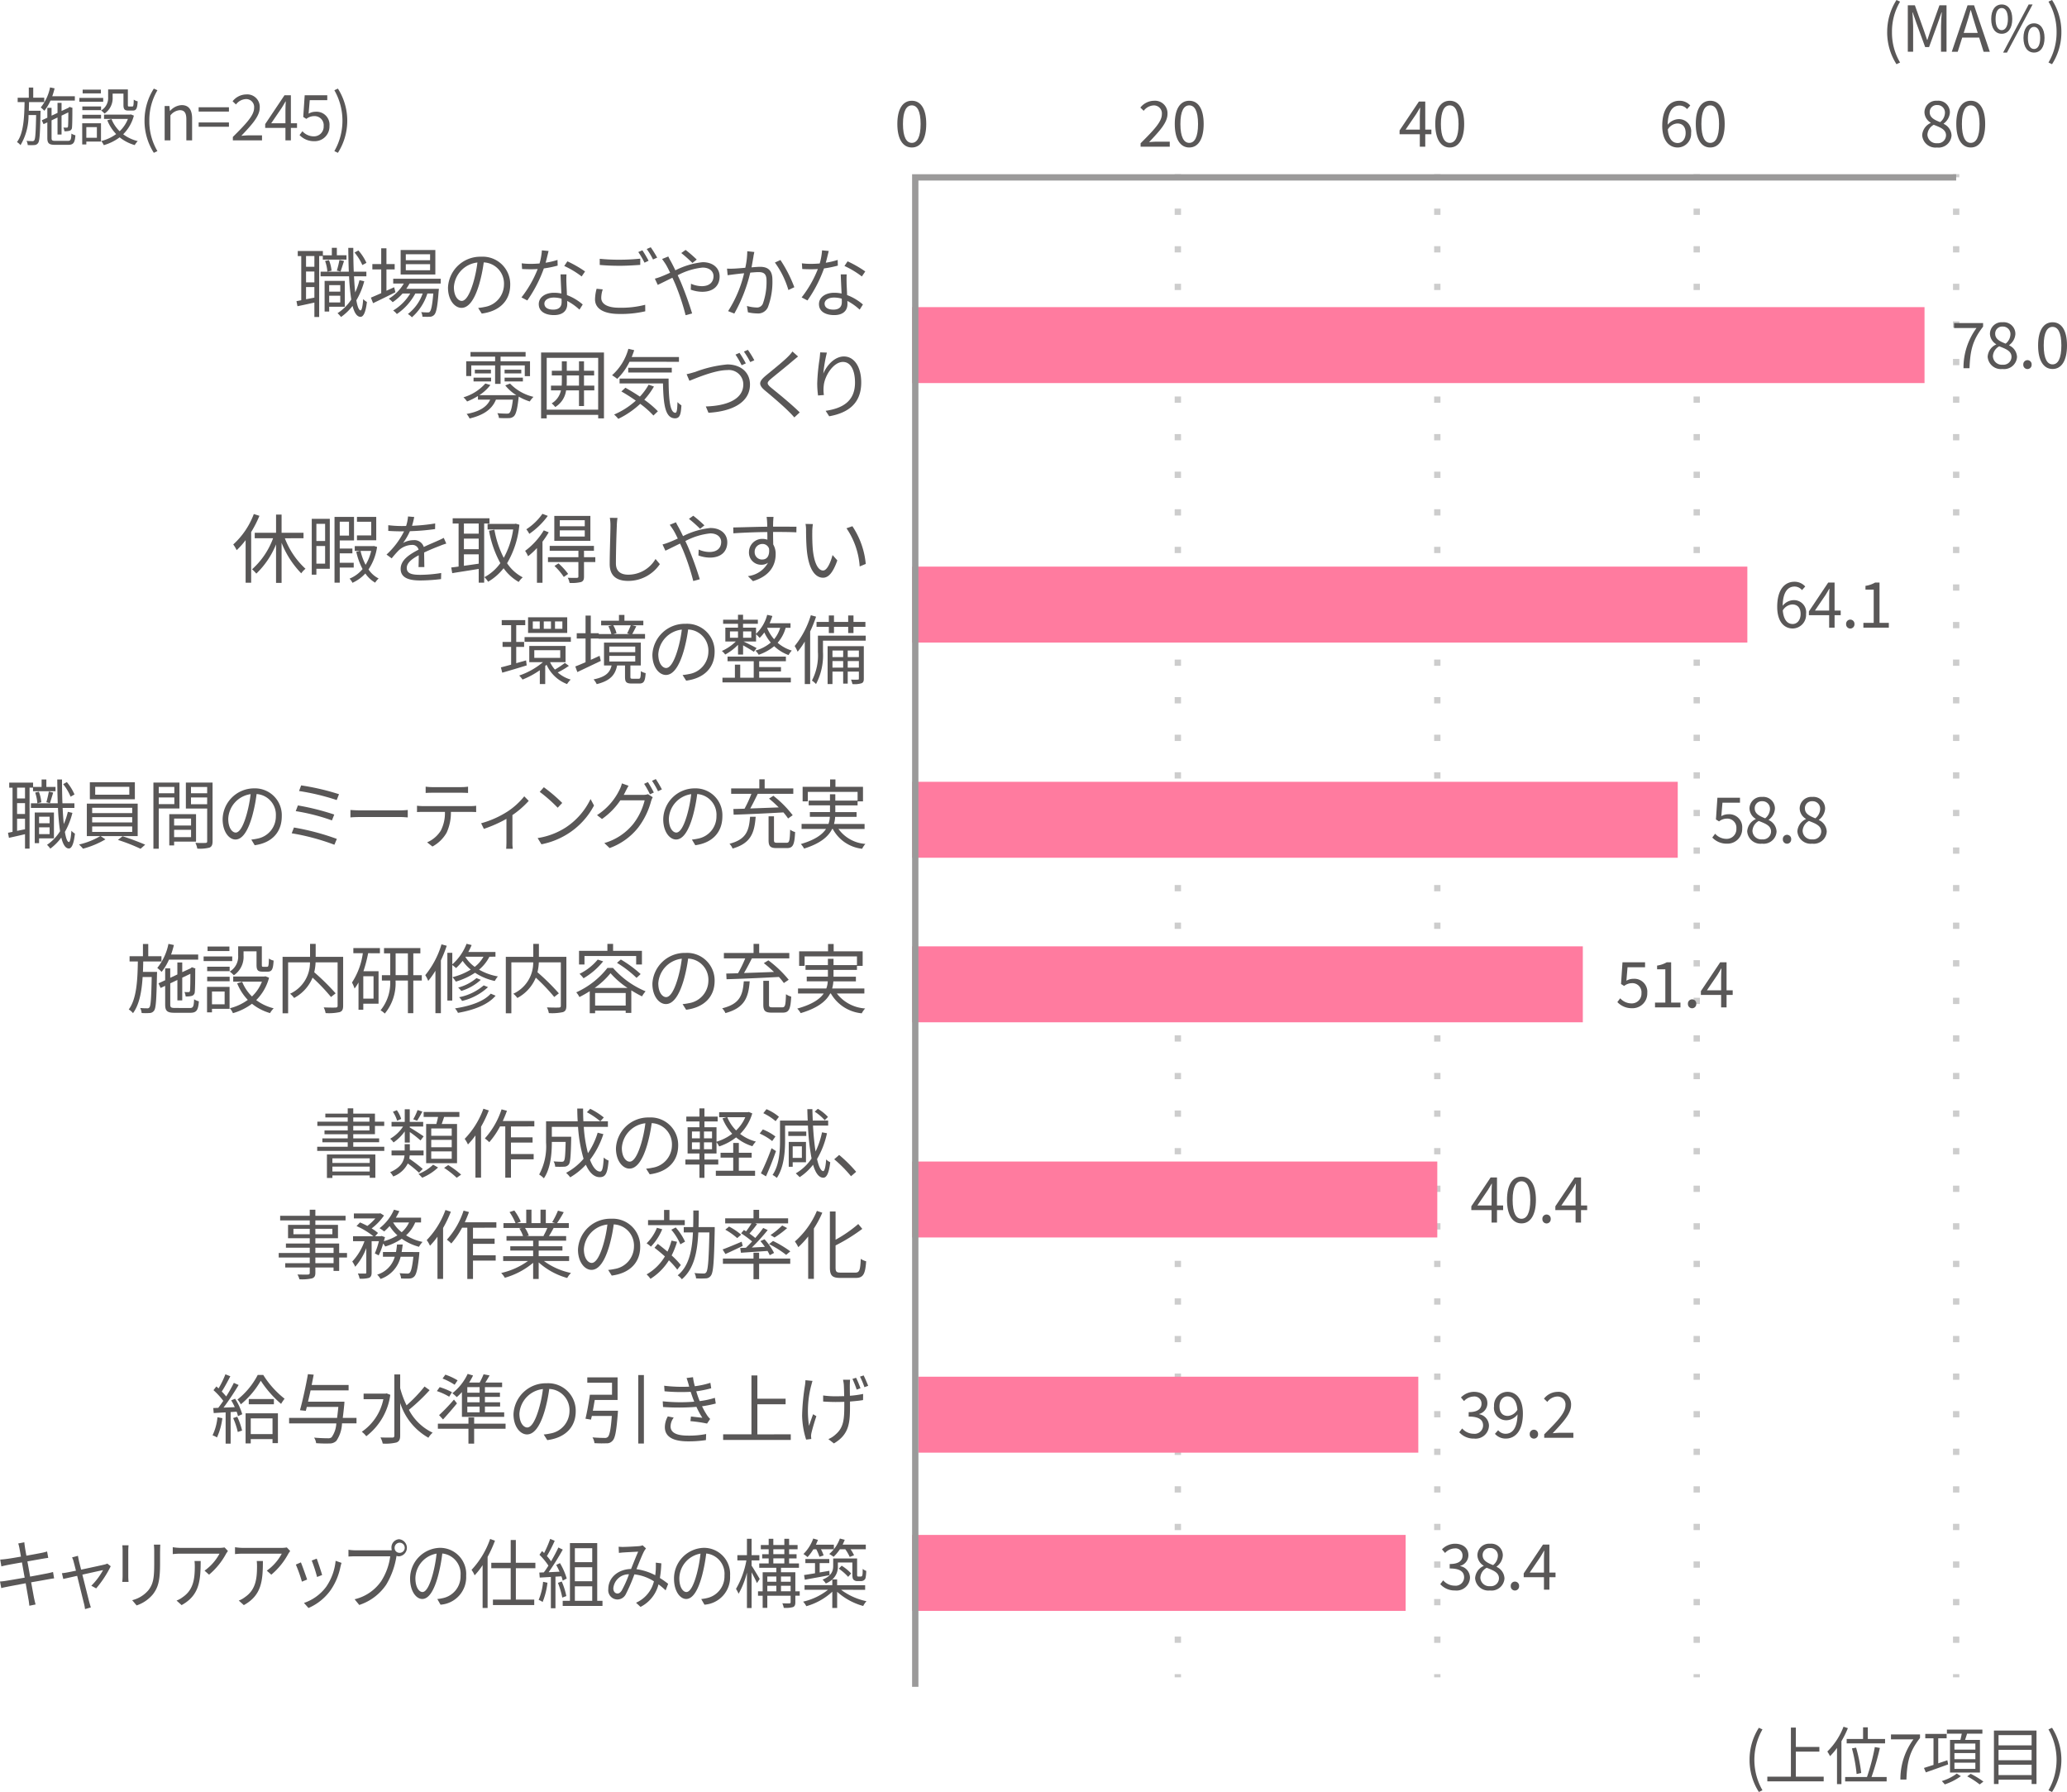 <svg id="img-attSystem-03" xmlns="http://www.w3.org/2000/svg" xmlns:xlink="http://www.w3.org/1999/xlink" width="326.659" height="283.144" viewBox="0 0 326.659 283.144">
  <defs>
    <clipPath id="clip-path">
      <rect id="長方形_24189" data-name="長方形 24189" width="326.659" height="283.144" fill="none"/>
    </clipPath>
  </defs>
  <rect id="長方形_24174" data-name="長方形 24174" width="1" height="0.5" transform="translate(308.643 264.529)" fill="#cdcdcd"/>
  <path id="パス_3566" data-name="パス 3566" d="M308.643,259.58h1v-.989h-1Zm0-5.937h1v-.99h-1Zm0-5.937h1v-.99h-1Zm0-5.938h1v-.99h-1Zm0-5.938h1v-.989h-1Zm0-5.937h1V228.9h-1Zm0-5.938h1v-.989h-1Zm0-5.938h1v-.989h-1Zm0-5.937h1v-.989h-1Zm0-5.937h1v-.99h-1Zm0-5.938h1v-.99h-1Zm0-5.938h1v-.989h-1Zm0-5.937h1v-.99h-1Zm0-5.937h1v-.99h-1Zm0-5.938h1v-.99h-1Zm0-5.938h1v-.989h-1Zm0-5.937h1v-.989h-1Zm0-5.938h1v-.989h-1Zm0-5.938h1v-.989h-1Zm0-5.937h1v-.99h-1Zm0-5.937h1v-.99h-1Zm0-5.938h1v-.99h-1Zm0-5.938h1v-.989h-1Zm0-5.937h1v-.99h-1Zm0-5.937h1v-.99h-1Zm0-5.939h1v-.989h-1Zm0-5.937h1v-.989h-1Zm0-5.937h1v-.989h-1Zm0-5.937h1v-.99h-1Zm0-5.939h1V86.4h-1Zm0-5.937h1v-.99h-1Zm0-5.937h1v-.99h-1Zm0-5.938h1v-.99h-1Zm0-5.938h1v-.989h-1Zm0-5.937h1v-.99h-1Zm0-5.938h1v-.989h-1Zm0-5.938h1v-.989h-1Zm0-5.937h1V38.9h-1Zm0-5.937h1v-.989h-1Z" fill="#cdcdcd"/>
  <rect id="長方形_24175" data-name="長方形 24175" width="1" height="0.499" transform="translate(308.643 27.517)" fill="#cdcdcd"/>
  <rect id="長方形_24176" data-name="長方形 24176" width="1" height="0.5" transform="translate(267.643 264.529)" fill="#cdcdcd"/>
  <path id="パス_3567" data-name="パス 3567" d="M267.643,259.58h1v-.989h-1Zm0-5.937h1v-.99h-1Zm0-5.937h1v-.99h-1Zm0-5.938h1v-.99h-1Zm0-5.938h1v-.989h-1Zm0-5.937h1V228.9h-1Zm0-5.938h1v-.989h-1Zm0-5.938h1v-.989h-1Zm0-5.937h1v-.989h-1Zm0-5.937h1v-.99h-1Zm0-5.938h1v-.99h-1Zm0-5.938h1v-.989h-1Zm0-5.937h1v-.99h-1Zm0-5.937h1v-.99h-1Zm0-5.938h1v-.99h-1Zm0-5.938h1v-.989h-1Zm0-5.937h1v-.989h-1Zm0-5.938h1v-.989h-1Zm0-5.938h1v-.989h-1Zm0-5.937h1v-.99h-1Zm0-5.937h1v-.99h-1Zm0-5.938h1v-.99h-1Zm0-5.938h1v-.989h-1Zm0-5.937h1v-.99h-1Zm0-5.937h1v-.99h-1Zm0-5.939h1v-.989h-1Zm0-5.937h1v-.989h-1Zm0-5.937h1v-.989h-1Zm0-5.937h1v-.99h-1Zm0-5.939h1V86.4h-1Zm0-5.937h1v-.99h-1Zm0-5.937h1v-.99h-1Zm0-5.938h1v-.99h-1Zm0-5.938h1v-.989h-1Zm0-5.937h1v-.99h-1Zm0-5.938h1v-.989h-1Zm0-5.938h1v-.989h-1Zm0-5.937h1V38.9h-1Zm0-5.937h1v-.989h-1Z" fill="#cdcdcd"/>
  <rect id="長方形_24177" data-name="長方形 24177" width="1" height="0.499" transform="translate(267.643 27.517)" fill="#cdcdcd"/>
  <rect id="長方形_24178" data-name="長方形 24178" width="1" height="0.5" transform="translate(226.643 264.529)" fill="#cdcdcd"/>
  <path id="パス_3568" data-name="パス 3568" d="M226.643,259.58h1v-.989h-1Zm0-5.937h1v-.99h-1Zm0-5.937h1v-.99h-1Zm0-5.938h1v-.99h-1Zm0-5.938h1v-.989h-1Zm0-5.937h1V228.9h-1Zm0-5.938h1v-.989h-1Zm0-5.938h1v-.989h-1Zm0-5.937h1v-.989h-1Zm0-5.937h1v-.99h-1Zm0-5.938h1v-.99h-1Zm0-5.938h1v-.989h-1Zm0-5.937h1v-.99h-1Zm0-5.937h1v-.99h-1Zm0-5.938h1v-.99h-1Zm0-5.938h1v-.989h-1Zm0-5.937h1v-.989h-1Zm0-5.938h1v-.989h-1Zm0-5.938h1v-.989h-1Zm0-5.937h1v-.99h-1Zm0-5.937h1v-.99h-1Zm0-5.938h1v-.99h-1Zm0-5.938h1v-.989h-1Zm0-5.937h1v-.99h-1Zm0-5.937h1v-.99h-1Zm0-5.939h1v-.989h-1Zm0-5.937h1v-.989h-1Zm0-5.937h1v-.989h-1Zm0-5.937h1v-.99h-1Zm0-5.939h1V86.4h-1Zm0-5.937h1v-.99h-1Zm0-5.937h1v-.99h-1Zm0-5.938h1v-.99h-1Zm0-5.938h1v-.989h-1Zm0-5.937h1v-.99h-1Zm0-5.938h1v-.989h-1Zm0-5.938h1v-.989h-1Zm0-5.937h1V38.9h-1Zm0-5.937h1v-.989h-1Z" fill="#cdcdcd"/>
  <rect id="長方形_24179" data-name="長方形 24179" width="1" height="0.499" transform="translate(226.643 27.517)" fill="#cdcdcd"/>
  <rect id="長方形_24180" data-name="長方形 24180" width="1" height="0.5" transform="translate(185.643 264.529)" fill="#cdcdcd"/>
  <path id="パス_3569" data-name="パス 3569" d="M185.643,259.58h1v-.989h-1Zm0-5.937h1v-.99h-1Zm0-5.937h1v-.99h-1Zm0-5.938h1v-.99h-1Zm0-5.938h1v-.989h-1Zm0-5.937h1V228.9h-1Zm0-5.938h1v-.989h-1Zm0-5.938h1v-.989h-1Zm0-5.937h1v-.989h-1Zm0-5.937h1v-.99h-1Zm0-5.938h1v-.99h-1Zm0-5.938h1v-.989h-1Zm0-5.937h1v-.99h-1Zm0-5.937h1v-.99h-1Zm0-5.938h1v-.99h-1Zm0-5.938h1v-.989h-1Zm0-5.937h1v-.989h-1Zm0-5.938h1v-.989h-1Zm0-5.938h1v-.989h-1Zm0-5.937h1v-.99h-1Zm0-5.937h1v-.99h-1Zm0-5.938h1v-.99h-1Zm0-5.938h1v-.989h-1Zm0-5.937h1v-.99h-1Zm0-5.937h1v-.99h-1Zm0-5.939h1v-.989h-1Zm0-5.937h1v-.989h-1Zm0-5.937h1v-.989h-1Zm0-5.937h1v-.99h-1Zm0-5.939h1V86.4h-1Zm0-5.937h1v-.99h-1Zm0-5.937h1v-.99h-1Zm0-5.938h1v-.99h-1Zm0-5.938h1v-.989h-1Zm0-5.937h1v-.99h-1Zm0-5.938h1v-.989h-1Zm0-5.938h1v-.989h-1Zm0-5.937h1V38.9h-1Zm0-5.937h1v-.989h-1Z" fill="#cdcdcd"/>
  <rect id="長方形_24181" data-name="長方形 24181" width="1" height="0.499" transform="translate(185.643 27.517)" fill="#cdcdcd"/>
  <rect id="長方形_24182" data-name="長方形 24182" width="160" height="12" transform="translate(144.143 48.529)" fill="#ff7b9f"/>
  <rect id="長方形_24183" data-name="長方形 24183" width="132" height="12" transform="translate(144.143 89.529)" fill="#ff7b9f"/>
  <rect id="長方形_24184" data-name="長方形 24184" width="121" height="12" transform="translate(144.143 123.529)" fill="#ff7b9f"/>
  <rect id="長方形_24185" data-name="長方形 24185" width="106" height="12" transform="translate(144.143 149.529)" fill="#ff7b9f"/>
  <rect id="長方形_24186" data-name="長方形 24186" width="83" height="12" transform="translate(144.143 183.529)" fill="#ff7b9f"/>
  <rect id="長方形_24187" data-name="長方形 24187" width="79" height="12" transform="translate(145.143 217.529)" fill="#ff7b9f"/>
  <rect id="長方形_24188" data-name="長方形 24188" width="78" height="12" transform="translate(144.143 242.529)" fill="#ff7b9f"/>
  <g id="グループ_1180" data-name="グループ 1180">
    <g id="グループ_1179" data-name="グループ 1179" clip-path="url(#clip-path)">
      <path id="パス_3570" data-name="パス 3570" d="M50.44,40.456v9.631h-.756V47.808c-.959.216-1.907.42-2.674.575l-.156-.8.755-.144v-6.98h-.552v-.8h3.971v.684h1.415V39.16h.791v1.176h1.523v.684H51.015v-.564Zm-.756,0H48.365v1.7h1.319Zm0,2.447H48.365v1.715h1.319Zm0,4.125V45.361H48.365V47.28Zm7.88-2.59a11.616,11.616,0,0,1-1.247,3.01c.168,1,.4,1.583.671,1.595.18,0,.336-.672.408-1.787a2.439,2.439,0,0,0,.588.456c-.216,1.871-.636,2.362-1.02,2.351-.563-.013-.971-.648-1.247-1.727a8.439,8.439,0,0,1-1.823,1.751,4.183,4.183,0,0,0-.552-.6,7.3,7.3,0,0,0,2.171-2.159,33.614,33.614,0,0,1-.348-3.67h-4.5v-.732h4.461c-.048-1.163-.072-2.434-.084-3.766h.792c0,1.32.024,2.6.072,3.766H57.9v.732H55.945c.048.948.108,1.8.192,2.542a10.491,10.491,0,0,0,.671-1.93Zm-5.541,4.029v.756H51.3V44.378h3.19v4.089ZM51.987,41.1a5.727,5.727,0,0,1,.408,1.668l-.66.155a6.29,6.29,0,0,0-.36-1.69Zm.036,4.978h1.751V45.049H52.023Zm1.751.647H52.023v1.067h1.751Zm-.54-3.97a14.856,14.856,0,0,0,.408-1.679l.731.157c-.191.575-.4,1.247-.551,1.678Zm4.03-.875A8.3,8.3,0,0,0,56.029,39.9l.611-.324a7.819,7.819,0,0,1,1.271,1.955Z" fill="#595757"/>
      <path id="パス_3571" data-name="パス 3571" d="M62.488,46.177c-1.212.612-2.519,1.247-3.527,1.727l-.347-.876c.455-.192,1.019-.431,1.631-.707V42.567h-1.4v-.84h1.4V39.233h.827v2.494h1.3v.84h-1.3v3.37l1.223-.552Zm2.23-1.379a7.424,7.424,0,0,1-.515.839H69.36a3.424,3.424,0,0,1-.036.36c-.18,2.471-.372,3.406-.708,3.754a.973.973,0,0,1-.672.3c-.263.012-.707.012-1.187-.012a1.514,1.514,0,0,0-.2-.72c.444.036.84.048,1.02.048s.276-.012.36-.132c.2-.216.383-.971.539-2.854h-.935a8.345,8.345,0,0,1-2.447,3.754,2.735,2.735,0,0,0-.635-.516,7.061,7.061,0,0,0,2.338-3.238H65.63a9.062,9.062,0,0,1-2.915,3.238,2.355,2.355,0,0,0-.587-.552,7.908,7.908,0,0,0,2.7-2.686H63.615a8.256,8.256,0,0,1-1.559,1.367,3.911,3.911,0,0,0-.612-.552,6.787,6.787,0,0,0,2.375-2.4H62.14v-.756h7.507V44.8ZM68.8,43.371H63.315V39.5H68.8Zm-.827-3.2H64.131v.947h3.838Zm0,1.571H64.131V42.7h3.838Z" fill="#595757"/>
      <path id="パス_3572" data-name="パス 3572" d="M76.131,49.546l-.564-.887A9.078,9.078,0,0,0,76.6,48.5a3.623,3.623,0,0,0,3.047-3.562,3.34,3.34,0,0,0-3.2-3.478,23.68,23.68,0,0,1-.719,3.454c-.732,2.471-1.679,3.73-2.795,3.73-1.067,0-2.135-1.223-2.135-3.2a5.112,5.112,0,0,1,5.241-4.881,4.346,4.346,0,0,1,4.594,4.413c0,2.519-1.655,4.2-4.5,4.569m-3.167-2c.564,0,1.2-.8,1.811-2.831a19.561,19.561,0,0,0,.672-3.238,4.184,4.184,0,0,0-3.718,3.886c0,1.511.7,2.183,1.235,2.183" fill="#595757"/>
      <path id="パス_3573" data-name="パス 3573" d="M86.223,41.511a11.712,11.712,0,0,0,1.883-.443l.024.9a16.289,16.289,0,0,1-2.183.444,21.219,21.219,0,0,1-2.615,5.061l-.923-.48a17.752,17.752,0,0,0,2.566-4.486c-.36.024-.719.037-1.067.037-.444,0-.947-.013-1.4-.037l-.06-.9a11.293,11.293,0,0,0,1.463.084c.432,0,.888-.024,1.355-.06a9.934,9.934,0,0,0,.372-2.075l1.056.1c-.108.432-.276,1.164-.468,1.859m3.286,3.142c.012.444.06,1.224.084,1.967a8.239,8.239,0,0,1,2.495,1.488l-.516.815a8.984,8.984,0,0,0-1.943-1.379c.012.191.012.359.012.5,0,.959-.612,1.739-2.1,1.739-1.319,0-2.4-.54-2.4-1.727,0-1.1,1.044-1.8,2.4-1.8a5.346,5.346,0,0,1,1.175.121c-.048-.984-.107-2.171-.131-3.023h.935c-.024.492-.024.864-.012,1.295m-2.087,4.27c1,0,1.331-.528,1.331-1.188,0-.155,0-.335-.012-.539a4.149,4.149,0,0,0-1.235-.18c-.875,0-1.475.408-1.475.96s.455.947,1.391.947m1.751-6.9.492-.732a18.182,18.182,0,0,1,2.794,1.6l-.539.792a14.04,14.04,0,0,0-2.747-1.655" fill="#595757"/>
      <path id="パス_3574" data-name="パス 3574" d="M95.021,47.077c0,.923.923,1.547,2.842,1.547a15.092,15.092,0,0,0,4.1-.468l.012,1.031a16.9,16.9,0,0,1-4.09.42c-2.434,0-3.85-.8-3.85-2.315a6.765,6.765,0,0,1,.252-1.667l.972.1a4.255,4.255,0,0,0-.24,1.356m2.926-6.045a31.5,31.5,0,0,0,3.238-.168v.983c-.815.06-2.122.144-3.226.144-1.211,0-2.231-.048-3.178-.132v-.971a29.967,29.967,0,0,0,3.166.144m4.558.168-.648.3a12.518,12.518,0,0,0-.983-1.68l.647-.276A18.962,18.962,0,0,1,102.5,41.2m1.355-.492L103.2,41a10.953,10.953,0,0,0-.995-1.655l.635-.276a17.475,17.475,0,0,1,1.02,1.643" fill="#595757"/>
      <path id="パス_3575" data-name="パス 3575" d="M106.037,41.331c.216.4.456.876.695,1.38a12.334,12.334,0,0,1,4.318-1.284c1.655,0,2.676.948,2.676,2.255,0,1.379-.888,2.423-2.76,2.423a5.465,5.465,0,0,1-1.8-.336l.036-.936a4.344,4.344,0,0,0,1.7.384c1.307,0,1.859-.719,1.859-1.583,0-.708-.565-1.355-1.74-1.355A10.8,10.8,0,0,0,107.1,43.49c.156.336.312.672.457,1a53.333,53.333,0,0,1,1.822,5.037l-1.03.276a36.33,36.33,0,0,0-1.633-4.917c-.156-.349-.3-.684-.455-1-.924.444-1.764.875-2.314,1.127l-.457-.983a8.692,8.692,0,0,0,.985-.324c.406-.156.9-.372,1.427-.612-.253-.527-.481-.983-.685-1.319-.156-.24-.4-.612-.588-.851l.985-.4a8.817,8.817,0,0,0,.419.8m1.632-1.343.684-.492a20.718,20.718,0,0,1,1.762,1.524l-.684.539a21.529,21.529,0,0,0-1.762-1.571" fill="#595757"/>
      <path id="パス_3576" data-name="パス 3576" d="M119.08,40.528c-.073.348-.181,1.055-.312,1.715.563-.048,1.067-.084,1.355-.084,1.067,0,1.943.408,1.943,2.027a11.385,11.385,0,0,1-.7,4.329,1.689,1.689,0,0,1-1.751,1.008,6.523,6.523,0,0,1-1.415-.18l-.156-1a5.839,5.839,0,0,0,1.475.24.99.99,0,0,0,1.043-.611,10.157,10.157,0,0,0,.576-3.67c0-1.1-.515-1.308-1.271-1.308-.288,0-.767.036-1.3.084a24.7,24.7,0,0,1-2.519,6.465l-.983-.384a19.212,19.212,0,0,0,2.53-5.985c-.635.061-1.211.132-1.523.168-.276.036-.767.1-1.079.144l-.1-1.043a10.547,10.547,0,0,0,1.067,0c.4-.012,1.1-.072,1.823-.132a12.529,12.529,0,0,0,.312-2.615l1.115.12c-.048.216-.1.48-.143.708m6.464,4.857-.936.444a14.083,14.083,0,0,0-2.134-4.342l.875-.4a21.315,21.315,0,0,1,2.195,4.293" fill="#595757"/>
      <path id="パス_3577" data-name="パス 3577" d="M130.5,41.511a11.712,11.712,0,0,0,1.883-.443l.024.9a16.29,16.29,0,0,1-2.183.444,21.219,21.219,0,0,1-2.615,5.061l-.923-.48a17.752,17.752,0,0,0,2.566-4.486c-.36.024-.719.037-1.067.037-.444,0-.947-.013-1.4-.037l-.06-.9a11.293,11.293,0,0,0,1.463.084c.432,0,.888-.024,1.355-.06a9.935,9.935,0,0,0,.372-2.075l1.056.1c-.108.432-.276,1.164-.468,1.859m3.286,3.142c.012.444.06,1.224.084,1.967a8.24,8.24,0,0,1,2.5,1.488l-.516.815a8.984,8.984,0,0,0-1.943-1.379c.012.191.012.359.012.5,0,.959-.612,1.739-2.1,1.739-1.319,0-2.4-.54-2.4-1.727,0-1.1,1.044-1.8,2.4-1.8a5.346,5.346,0,0,1,1.175.121c-.047-.984-.107-2.171-.131-3.023h.935c-.024.492-.024.864-.012,1.295m-2.087,4.27c1,0,1.331-.528,1.331-1.188,0-.155,0-.335-.012-.539a4.149,4.149,0,0,0-1.235-.18c-.875,0-1.475.408-1.475.96s.455.947,1.391.947m1.751-6.9.492-.732a18.182,18.182,0,0,1,2.794,1.6l-.539.792a14.041,14.041,0,0,0-2.747-1.655" fill="#595757"/>
      <path id="パス_3578" data-name="パス 3578" d="M80.606,60.606a7.486,7.486,0,0,0,3.706,2.1,3.833,3.833,0,0,0-.588.731,8.234,8.234,0,0,1-1.739-.768c-.012.049-.012.1-.024.133-.2,1.87-.419,2.65-.755,2.974a1.152,1.152,0,0,1-.8.288,14.407,14.407,0,0,1-1.559-.024,1.766,1.766,0,0,0-.252-.756c.624.06,1.236.072,1.475.072.216,0,.336-.012.432-.108.216-.216.4-.779.552-2.1H78.375c-.671,1.667-2.194,2.507-4.162,2.975a3.678,3.678,0,0,0-.467-.72c1.763-.312,3.142-.971,3.718-2.255H75.533v-.575a10.514,10.514,0,0,1-1.715.863,4.162,4.162,0,0,0-.576-.659A7.373,7.373,0,0,0,76.7,60.594l.8.239a6.861,6.861,0,0,1-1.751,1.608H81.6a6.693,6.693,0,0,1-1.751-1.547Zm-6.128-1.188h-.8V57.08h4.569v-.732H74.357v-.731h8.707v.731H79.107v.732H83.76v2.351h-.827V57.739H79.107v2.915h-.864V57.739H74.478Zm.359.252h2.771v.6H74.837ZM77.583,59H75.041v-.587h2.542Zm4.8,0H79.743v-.587h2.638Zm-2.638.672h2.89v.6h-2.89Z" fill="#595757"/>
      <path id="パス_3579" data-name="パス 3579" d="M95.448,55.7v10.41h-.912v-.564H86.4v.564h-.888V55.7Zm-.912.839H86.4v8.191h8.131Zm-.612,5.145h-1.63v2.471H91.5V61.685H89.463a3.633,3.633,0,0,1-1.715,2.627,3.653,3.653,0,0,0-.564-.576,3.121,3.121,0,0,0,1.464-2.051H87.076V60.93h1.691c.012-.252.024-.5.024-.768v-.839H87.208v-.744h1.583V57.092h.78v1.487H91.5V57.092h.792v1.487h1.6v.744h-1.6V60.93h1.63ZM91.5,60.93V59.323H89.571v.851c0,.252,0,.5-.024.756Z" fill="#595757"/>
      <path id="パス_3580" data-name="パス 3580" d="M99.484,57.164a9.566,9.566,0,0,1-1.942,2.7,7.627,7.627,0,0,0-.816-.575,8.616,8.616,0,0,0,2.579-4.174l.923.216q-.18.558-.395,1.079H107.3v.756Zm3.863,3.91a11.972,11.972,0,0,1-1.524,2.087,15.389,15.389,0,0,1,2.147,1.822l-.707.672a14.138,14.138,0,0,0-2.087-1.847,13.83,13.83,0,0,1-3.467,2.375,4.973,4.973,0,0,0-.659-.684,12.231,12.231,0,0,0,3.43-2.195A26.966,26.966,0,0,0,98.2,61.853l.636-.587c.731.407,1.523.887,2.29,1.4a9.479,9.479,0,0,0,1.38-1.882Zm2.314-1.26c.012,3.1.18,5.409,1.08,5.409.239,0,.3-.683.323-1.691a3.562,3.562,0,0,0,.624.516c-.084,1.5-.276,2.039-1.007,2.051-1.583-.012-1.835-2.243-1.907-5.517h-6.86v-.768Zm-6.38-1.7h6.884v.744H99.281Z" fill="#595757"/>
      <path id="パス_3581" data-name="パス 3581" d="M109.829,58.783a19.059,19.059,0,0,1,5.121-1.2c1.991,0,3.574,1.151,3.574,3.166,0,2.878-2.866,4.257-6.56,4.473l-.42-1c3.13-.084,5.925-1.043,5.925-3.49a2.279,2.279,0,0,0-2.543-2.255c-1.967,0-5.025,1.319-5.972,1.691l-.444-1.043c.431-.084.864-.216,1.319-.348m8.036-1.355-.66.288a13.1,13.1,0,0,0-.972-1.68l.636-.276a16.541,16.541,0,0,1,1,1.668m1.343-.5-.647.288a13.493,13.493,0,0,0-1-1.655l.623-.276a13.6,13.6,0,0,1,1.02,1.643" fill="#595757"/>
      <path id="パス_3582" data-name="パス 3582" d="M125.294,57.008c-.815.72-2.542,2.087-3.43,2.831-.719.611-.732.8.036,1.451,1.091.887,3.214,2.6,4.485,3.873l-.851.792c-.252-.288-.528-.588-.827-.875-.84-.864-2.663-2.423-3.779-3.346-1.139-.948-1-1.464.084-2.375.9-.756,2.723-2.195,3.538-3.023a5.668,5.668,0,0,0,.684-.8l.888.791c-.252.2-.624.516-.828.684" fill="#595757"/>
      <path id="パス_3583" data-name="パス 3583" d="M130.108,59.047c.492-1.224,1.739-2.723,3.262-2.723,1.6,0,2.735,1.6,2.735,4.114,0,3.334-2.087,4.8-5.061,5.337l-.564-.863c2.6-.384,4.641-1.451,4.641-4.462,0-1.9-.647-3.262-1.907-3.262-1.5,0-2.89,2.183-3.034,3.754a5.586,5.586,0,0,0,.024,1.475l-.924.072a14.817,14.817,0,0,1-.131-1.907,31.677,31.677,0,0,1,.372-3.874c.047-.36.071-.707.1-1.032l1.056.037a22.231,22.231,0,0,0-.564,3.334" fill="#595757"/>
      <path id="パス_3584" data-name="パス 3584" d="M41,81.5a17.7,17.7,0,0,1-1.307,2.566v8.012h-.876V85.347A12.225,12.225,0,0,1,37.4,86.93a5.107,5.107,0,0,0-.54-.9,12.318,12.318,0,0,0,3.251-4.809Zm4.018,3.55a12.665,12.665,0,0,0,3.262,4.821,3.2,3.2,0,0,0-.672.72A14.581,14.581,0,0,1,44.5,85.766V92.1h-.875V86.018a13.41,13.41,0,0,1-3.118,4.618,5.177,5.177,0,0,0-.672-.684,12.186,12.186,0,0,0,3.322-4.905h-2.9v-.864h3.37V81.305H44.5v2.878h3.466v.864Z" fill="#595757"/>
      <path id="パス_3585" data-name="パス 3585" d="M52.12,89.868H50V90.8h-.732V81.976H52.12ZM50,85.478h1.379v-2.71H50Zm1.379.792H50v2.794h1.378Zm2.314,3.406v2.387h-.827V81.676h3.082v3.718H53.69v1.283h2v.756h-2V88.92H55.9v.756Zm0-5.049h1.463V82.432H53.69Zm5.9,1.787a8.567,8.567,0,0,1-1.355,3.562,4.21,4.21,0,0,0,1.6,1.427,3.29,3.29,0,0,0-.552.66,4.823,4.823,0,0,1-1.548-1.451,6.193,6.193,0,0,1-2.038,1.475,2.48,2.48,0,0,0-.456-.66A5.269,5.269,0,0,0,57.3,89.916a10.567,10.567,0,0,1-.995-2.735l.611-.132h-.852v-.755h2.879l.145-.024Zm-.132-1.044H56.413V84.6h2.255V82.444H56.413v-.768h3.046Zm-2.481,1.679a9.14,9.14,0,0,0,.8,2.195,7.332,7.332,0,0,0,.876-2.195Z" fill="#595757"/>
      <path id="パス_3586" data-name="パス 3586" d="M65.115,83.08a29.461,29.461,0,0,0,3.658-.372l-.012.888a34.656,34.656,0,0,1-3.981.336A9.512,9.512,0,0,1,63.7,85.79a3.442,3.442,0,0,1,1.667-.443,1.548,1.548,0,0,1,1.607,1.079c.816-.4,1.547-.683,2.171-.971.36-.156.648-.288.984-.468l.4.9a10.665,10.665,0,0,0-1.067.383c-.672.252-1.523.6-2.435,1.032.012.695.024,1.715.036,2.3h-.923c.023-.455.036-1.235.036-1.87-1.116.587-1.895,1.223-1.895,2.014,0,.936.935,1.08,2.171,1.08a21.331,21.331,0,0,0,3.273-.288L69.7,91.5a27.955,27.955,0,0,1-3.287.216c-1.714,0-3.094-.371-3.094-1.835,0-1.415,1.427-2.3,2.831-3.034a1,1,0,0,0-1.092-.744,3.164,3.164,0,0,0-2.063.876A16.07,16.07,0,0,0,61.9,88.226l-.816-.6a12.655,12.655,0,0,0,2.771-3.671h-.528c-.516,0-1.307-.023-1.967-.071v-.9a17.561,17.561,0,0,0,2.027.132c.252,0,.528,0,.792-.012a6.236,6.236,0,0,0,.3-1.5l.983.084a12.19,12.19,0,0,1-.348,1.391" fill="#595757"/>
      <path id="パス_3587" data-name="パス 3587" d="M76.516,82.72v9.343h-.863V89.892c-1.511.252-3.047.48-4.186.672l-.156-.9c.336-.036.731-.084,1.164-.144v-6.8h-.936v-.827h5.816v.827Zm-.863,0H73.314v1.6h2.339Zm0,2.387H73.314v1.667h2.339ZM73.314,89.4c.731-.1,1.535-.216,2.339-.336V87.59H73.314Zm8.767-6.489a14.58,14.58,0,0,1-1.943,6.081,6.659,6.659,0,0,0,2.471,2.231,3.684,3.684,0,0,0-.636.731,7.519,7.519,0,0,1-2.387-2.17,8.564,8.564,0,0,1-2.446,2.134,3.422,3.422,0,0,0-.588-.719,7.334,7.334,0,0,0,2.519-2.219,16.693,16.693,0,0,1-1.787-5.121l.851-.156a15.465,15.465,0,0,0,1.475,4.437A13.148,13.148,0,0,0,81.1,83.656H77.056V82.78h4.281l.168-.035Z" fill="#595757"/>
      <path id="パス_3588" data-name="パス 3588" d="M86.716,84.111a13.692,13.692,0,0,1-.983,1.475v6.5h-.876V86.594a11.648,11.648,0,0,1-1.4,1.295,5.535,5.535,0,0,0-.468-.851A11.255,11.255,0,0,0,85.937,83.8Zm-.144-2.6a11.964,11.964,0,0,1-2.926,2.842,3.89,3.89,0,0,0-.468-.72,9.2,9.2,0,0,0,2.543-2.446Zm7.508,7.3H92.293v2.3c0,.48-.108.708-.456.852a6.13,6.13,0,0,1-1.822.144,3.015,3.015,0,0,0-.288-.816c.671.024,1.271.024,1.439.012.192-.012.24-.06.24-.216V88.812H86.6v-.767h4.81v-1.02H86.872v-.767h6.992v.767H92.293v1.02H94.08ZM93.3,85.455H87.6V81.521h5.7Zm-5.037,3.562a10.554,10.554,0,0,1,1.523,1.667l-.684.479a10.2,10.2,0,0,0-1.475-1.739Zm4.149-6.825H88.467v.959h3.946Zm0,1.607H88.467v.972h3.946Z" fill="#595757"/>
      <path id="パス_3589" data-name="パス 3589" d="M97.48,83.044c-.06,1.355-.144,4.186-.144,5.973,0,1.319.828,1.787,1.967,1.787a5,5,0,0,0,4.294-2.483l.683.815a6.025,6.025,0,0,1-5.013,2.651c-1.727,0-2.914-.72-2.914-2.675,0-1.775.12-4.809.12-6.068a6.257,6.257,0,0,0-.1-1.224l1.212.013a10.3,10.3,0,0,0-.108,1.211" fill="#595757"/>
      <path id="パス_3590" data-name="パス 3590" d="M107.249,83.331c.215.4.455.876.695,1.38a12.328,12.328,0,0,1,4.318-1.284c1.655,0,2.675.948,2.675,2.255,0,1.379-.888,2.423-2.759,2.423a5.46,5.46,0,0,1-1.8-.336l.036-.936a4.339,4.339,0,0,0,1.7.384c1.307,0,1.859-.719,1.859-1.583,0-.708-.564-1.355-1.739-1.355a10.8,10.8,0,0,0-3.922,1.211c.156.336.312.672.456,1a53.355,53.355,0,0,1,1.823,5.037l-1.031.276a36.181,36.181,0,0,0-1.632-4.917c-.156-.349-.3-.684-.455-1-.924.444-1.764.875-2.315,1.127l-.456-.983a8.6,8.6,0,0,0,.984-.324c.407-.156.9-.372,1.427-.612-.252-.527-.48-.983-.684-1.319-.156-.24-.4-.612-.588-.851l.984-.4a8.838,8.838,0,0,0,.42.8m1.631-1.343.684-.492a20.566,20.566,0,0,1,1.762,1.524l-.683.539a21.706,21.706,0,0,0-1.763-1.571" fill="#595757"/>
      <path id="パス_3591" data-name="パス 3591" d="M122.186,82.432c0,.18-.012.456-.012.78h.18c1.463,0,2.939.012,3.514.012l-.012.888c-.671-.037-1.763-.061-3.514-.061h-.168c0,.684.012,1.428.024,1.979a2.916,2.916,0,0,1,.384,1.536c0,1.619-.792,3.418-3.586,4.257l-.8-.792a4.159,4.159,0,0,0,3.179-2.122,1.69,1.69,0,0,1-1.044.324,1.909,1.909,0,0,1-1.967-2,2.093,2.093,0,0,1,2.111-2.087,2.4,2.4,0,0,1,.8.132c0-.36,0-.792-.012-1.212-1.823.012-3.863.1-5.362.2l-.023-.923c1.331-.024,3.585-.1,5.373-.12,0-.336-.013-.624-.024-.792-.013-.312-.06-.659-.073-.756h1.092c-.024.133-.048.6-.06.756m-1.7,5.973c.708,0,1.164-.563,1.055-1.7a1.073,1.073,0,0,0-1.067-.755,1.221,1.221,0,0,0-1.211,1.271,1.155,1.155,0,0,0,1.223,1.187" fill="#595757"/>
      <path id="パス_3592" data-name="パス 3592" d="M128.369,83.968c-.012.755,0,1.847.084,2.842.192,2,.78,3.334,1.631,3.334.612,0,1.176-1.247,1.488-2.446l.755.851c-.719,2.039-1.451,2.735-2.254,2.735-1.14,0-2.231-1.128-2.555-4.234-.108-1.043-.132-2.507-.132-3.2a5.413,5.413,0,0,0-.084-1.068l1.163.024a9.139,9.139,0,0,0-.1,1.164m8.456,5.133-.96.4a12.156,12.156,0,0,0-2.086-6.033l.935-.324a12.884,12.884,0,0,1,2.111,5.961" fill="#595757"/>
      <path id="パス_3593" data-name="パス 3593" d="M83.236,105.136c-1.343.42-2.77.84-3.861,1.152l-.216-.84c.455-.108,1.019-.263,1.619-.431V102.21H79.422v-.779h1.356V98.78H79.291v-.8h3.717v.8H81.581v2.651h1.248v.779H81.581v2.579l1.56-.444Zm6.669.072a12.87,12.87,0,0,1-1.763,1.044,5.28,5.28,0,0,0,2.05,1.127,3.5,3.5,0,0,0-.575.708,5.807,5.807,0,0,1-3.239-3.047c-.071.061-.143.132-.215.192v2.855h-.852V105.9a13.275,13.275,0,0,1-2.734,1.475,3.765,3.765,0,0,0-.528-.635,11.588,11.588,0,0,0,3.754-2.111H83.644v-2.567h5.733v2.567H86.93A4.906,4.906,0,0,0,87.7,105.8a14.518,14.518,0,0,0,1.571-1.055Zm.311-3.8H82.9v-.743h7.316Zm-.575-1.4H83.453V97.532h6.188ZM85.3,98.192h-1.1v1.163h1.1Zm-.863,5.757h4.1v-1.211h-4.1Zm2.638-5.757H85.935v1.163h1.139Zm1.8,0H87.71v1.163h1.163Z" fill="#595757"/>
      <path id="パス_3594" data-name="パス 3594" d="M94.948,104.429l-3.706,1.763-.324-.888c.456-.167,1.008-.407,1.62-.671v-3.742H91.146v-.839h1.392V97.269h.827v2.783h1.259v.131h1.991a6.046,6.046,0,0,0-.468-1.235l.564-.144H95v-.731h2.818v-.912h.864v.912h2.987V98.8H99.9l.66.156c-.228.432-.444.887-.647,1.223h2.026v.744H94.6v-.036H93.365v3.37c.456-.2.924-.419,1.391-.635Zm5.973,2.818c.276,0,.336-.143.36-1.2a2.336,2.336,0,0,0,.755.312c-.084,1.331-.311,1.643-1.019,1.643H99.853c-.875,0-1.079-.228-1.079-1.055v-1.8H97.527c-.3,1.475-1.068,2.423-3.227,2.95a2.892,2.892,0,0,0-.5-.744c1.943-.4,2.59-1.091,2.854-2.206h-1.2v-3.61h5.817v3.61H99.625v1.787c0,.264.048.311.336.311Zm-4.63-4.2h4.1v-.887h-4.1Zm0,1.475h4.1v-.888h-4.1Zm.624-5.721a4.839,4.839,0,0,1,.516,1.248l-.492.131h2.542l-.371-.1c.18-.348.431-.9.576-1.284Z" fill="#595757"/>
      <path id="パス_3595" data-name="パス 3595" d="M108.436,107.546l-.564-.887a9.077,9.077,0,0,0,1.031-.156,3.623,3.623,0,0,0,3.047-3.562,3.34,3.34,0,0,0-3.2-3.478,23.68,23.68,0,0,1-.719,3.454c-.732,2.471-1.679,3.73-2.795,3.73-1.067,0-2.135-1.223-2.135-3.2a5.112,5.112,0,0,1,5.241-4.881,4.346,4.346,0,0,1,4.594,4.413c0,2.519-1.655,4.2-4.5,4.569m-3.167-2c.564,0,1.2-.8,1.811-2.831a19.561,19.561,0,0,0,.672-3.238,4.184,4.184,0,0,0-3.718,3.886c0,1.511.695,2.183,1.235,2.183" fill="#595757"/>
      <path id="パス_3596" data-name="パス 3596" d="M116.633,101.887a8.415,8.415,0,0,1-2.027,1.535,2.592,2.592,0,0,0-.528-.564,7.493,7.493,0,0,0,2.207-1.5H114.63V99.176h2v-.612h-2.351v-.647h2.351v-.78h.8v.78h2.339v.647h-2.339v.612h2.051v.971a6.323,6.323,0,0,0,1.763-3l.816.18a9.389,9.389,0,0,1-.432,1.151h3.3v.72h-.768a5.9,5.9,0,0,1-1.271,2.363,6.236,6.236,0,0,0,2.243,1.235,3.827,3.827,0,0,0-.516.708,6.616,6.616,0,0,1-2.267-1.4,7.877,7.877,0,0,1-2.446,1.356,2.9,2.9,0,0,0-.528-.66,6.443,6.443,0,0,0,2.435-1.271,7.018,7.018,0,0,1-1.02-1.6,5.783,5.783,0,0,1-.743.864,4.131,4.131,0,0,0-.564-.575v1.139h-1.979c.48.228,1.727.851,2.063,1.043l-.432.588c-.348-.24-1.127-.7-1.7-1.019v1.451h-.8Zm3.346,5.193h5v.743H114.174v-.743h1.967v-2.063h.839v2.063h2.135v-2.6h-4.138v-.732H124.2v.732h-4.221v.924h3.442v.695h-3.442Zm-4.618-6.309h1.271V99.763h-1.271Zm2.075,0h1.3V99.763h-1.3Zm3.826-1.571-.024.036a6.338,6.338,0,0,0,1.1,1.763,5.083,5.083,0,0,0,.959-1.8Z" fill="#595757"/>
      <path id="パス_3597" data-name="パス 3597" d="M128.969,97.436a20.584,20.584,0,0,1-.936,2.339v8.312h-.851v-6.716a12.2,12.2,0,0,1-1.128,1.606,6.5,6.5,0,0,0-.468-.9,14.4,14.4,0,0,0,2.555-4.869Zm7.843,3.791H130.06v1.787a9.775,9.775,0,0,1-1.1,5.073,3.215,3.215,0,0,0-.648-.552,8.675,8.675,0,0,0,.947-4.534v-2.566h7.556Zm-5.828-2.183h-1.943v-.78h1.943V97.245h.815v1.019h2.243V97.245h.839v1.019h1.884v.78h-1.884v.983h-.839v-.983H131.8v.983h-.815Zm5.529,8.179c0,.4-.073.612-.348.732a3.773,3.773,0,0,1-1.452.132,3.3,3.3,0,0,0-.227-.7c.515.012.935.012,1.079,0s.168-.036.168-.168v-1.1H133.97v1.895h-.72V106.12h-1.691v1.967h-.767V102.1h5.721Zm-4.954-3.394h1.691v-1.043h-1.691Zm1.691.624h-1.691v1.032h1.691Zm.72-.624h1.763v-1.043H133.97Zm1.763.624H133.97v1.032h1.763Z" fill="#595757"/>
      <path id="パス_3598" data-name="パス 3598" d="M4.672,124.456v9.63H3.953v-2.278c-.912.216-1.812.42-2.542.575l-.148-.8.718-.144v-6.98H1.457v-.8H5.23v.683H6.575V123.16h.752v1.176H8.775v.684H5.219v-.564Zm-.719,0H2.7v1.7H3.953Zm0,2.447H2.7v1.715H3.953Zm0,4.126v-1.667H2.7v1.918Zm7.489-2.591a11.925,11.925,0,0,1-1.185,3.009c.159,1,.376,1.584.638,1.6.171,0,.319-.672.387-1.787a2.357,2.357,0,0,0,.559.456c-.2,1.871-.6,2.362-.969,2.351-.536-.012-.923-.648-1.185-1.728a8.158,8.158,0,0,1-1.733,1.751,4.119,4.119,0,0,0-.524-.6,7.152,7.152,0,0,0,2.063-2.159,35.377,35.377,0,0,1-.331-3.67H4.888v-.732h4.24c-.045-1.163-.068-2.435-.079-3.766H9.8c0,1.32.023,2.6.068,3.766h1.892v.732H9.9c.046.948.1,1.8.183,2.542a10.866,10.866,0,0,0,.638-1.93Zm-5.266,4.029v.756H5.492v-4.846H8.524v4.09ZM6.142,125.1a5.978,5.978,0,0,1,.388,1.667l-.627.155a6.582,6.582,0,0,0-.343-1.69Zm.034,4.976H7.84v-1.031H6.176Zm1.664.649H6.176V131.8H7.84Zm-.513-3.97a15.583,15.583,0,0,0,.388-1.68l.695.157c-.182.575-.376,1.247-.524,1.678Zm3.83-.876A8.369,8.369,0,0,0,9.983,123.9l.581-.324a7.915,7.915,0,0,1,1.209,1.955Z" fill="#595757"/>
      <path id="パス_3599" data-name="パス 3599" d="M15.9,132.108l.763.515a14.071,14.071,0,0,1-3.545,1.476,6.363,6.363,0,0,0-.627-.66,11.9,11.9,0,0,0,3.363-1.331H13.723v-5.133h8.036v5.133Zm5.414-5.817H14.2V123.6h7.112Zm-6.748,2.183h6.326v-.84H14.566Zm0,1.474h6.326v-.839H14.566Zm0,1.5h6.326v-.863H14.566Zm5.87-7.124H15.044v1.248h5.392Zm-1.071,7.809c1.174.359,2.69.947,3.579,1.331l-.729.648a29.047,29.047,0,0,0-3.579-1.4Z" fill="#595757"/>
      <path id="パス_3600" data-name="パス 3600" d="M25.088,127.743V134.1h-.843V123.653H28.36v4.09Zm0-2.4H27.55v-1H25.088Zm2.463.66H25.089v1.056h2.462Zm-.034,6.98v.6h-.764v-4.941h4.228v4.341Zm0-2.542h2.678v-1.1H27.517Zm2.678.672H27.517v1.163h2.678Zm3.4,1.8c0,.563-.126.863-.5,1.019a6.177,6.177,0,0,1-1.915.155,3.4,3.4,0,0,0-.3-.911c.695.036,1.391.025,1.6.012s.262-.071.262-.287v-5.146H29.375v-4.1h4.217Zm-3.408-7.569h2.553v-1H30.184Zm2.553.66H30.184v1.067h2.553Z" fill="#595757"/>
      <path id="パス_3601" data-name="パス 3601" d="M40.25,133.547l-.535-.888a8.026,8.026,0,0,0,.98-.156,3.567,3.567,0,0,0,2.9-3.562,3.278,3.278,0,0,0-3.043-3.478,24.668,24.668,0,0,1-.684,3.454c-.695,2.471-1.6,3.731-2.656,3.731-1.014,0-2.029-1.224-2.029-3.2a4.973,4.973,0,0,1,4.981-4.881,4.236,4.236,0,0,1,4.366,4.414c0,2.518-1.573,4.2-4.275,4.569m-3.009-2c.536,0,1.14-.8,1.721-2.831a20.553,20.553,0,0,0,.639-3.238,4.105,4.105,0,0,0-3.534,3.886c0,1.511.661,2.183,1.174,2.183" fill="#595757"/>
      <path id="パス_3602" data-name="パス 3602" d="M53.234,132.551l-.387.924a35.737,35.737,0,0,0-6.748-1.81l.353-.912a38.56,38.56,0,0,1,6.782,1.8m-.41-3.849-.365.924a31.968,31.968,0,0,0-5.722-1.464l.342-.9a39.054,39.054,0,0,1,5.745,1.44m.752-3.214-.365.923a36.233,36.233,0,0,0-5.949-1.427l.33-.888a37.43,37.43,0,0,1,5.984,1.392" fill="#595757"/>
      <path id="パス_3603" data-name="パス 3603" d="M56.963,128.042h6.246a11.953,11.953,0,0,0,1.231-.061v1.176c-.228-.012-.706-.06-1.219-.06H56.963c-.627,0-1.231.024-1.584.06v-1.176c.341.025.946.061,1.584.061" fill="#595757"/>
      <path id="パス_3604" data-name="パス 3604" d="M66.893,127.371h7.466a5.814,5.814,0,0,0,.889-.06v1c-.251-.012-.616-.025-.889-.025h-3.1a7.577,7.577,0,0,1-.672,3.275,5.685,5.685,0,0,1-2.246,2.194l-.843-.659a4.772,4.772,0,0,0,2.154-1.835,6.059,6.059,0,0,0,.662-2.975h-3.42c-.342,0-.673,0-.992.025v-1a8.668,8.668,0,0,0,.992.06m1.4-3h4.616a7.978,7.978,0,0,0,1.06-.072v.995c-.33-.024-.729-.036-1.06-.036H68.306c-.376,0-.752.012-1.037.036V124.3a9.011,9.011,0,0,0,1.026.072" fill="#595757"/>
      <path id="パス_3605" data-name="パス 3605" d="M80.139,128.27a11.432,11.432,0,0,0,2.712-2.446l.707.718a14.255,14.255,0,0,1-2.576,2.244v4.269a6.612,6.612,0,0,0,.057,1.056H79.991c.023-.193.045-.684.045-1.056v-3.67a20.8,20.8,0,0,1-3.567,1.583l-.434-.887a15.124,15.124,0,0,0,4.1-1.811" fill="#595757"/>
      <path id="パス_3606" data-name="パス 3606" d="M89.521,130.669a11.122,11.122,0,0,0,3.807-4.413l.547,1.019a11.767,11.767,0,0,1-3.829,4.27,12.144,12.144,0,0,1-4.48,1.858l-.6-.983a11.41,11.41,0,0,0,4.559-1.751m-.672-3.8-.718.756a23.99,23.99,0,0,0-2.839-2.507l.65-.731a25.231,25.231,0,0,1,2.907,2.482" fill="#595757"/>
      <path id="パス_3607" data-name="パス 3607" d="M98.835,125.091c-.08.168-.171.336-.263.5h3.09a2.113,2.113,0,0,0,.741-.107l.752.479a3.808,3.808,0,0,0-.262.636,12,12,0,0,1-2.018,4.138A10.155,10.155,0,0,1,96.339,134l-.832-.792a9.087,9.087,0,0,0,4.559-3.01,9.937,9.937,0,0,0,1.812-3.741H98.037a11.317,11.317,0,0,1-2.9,2.95l-.787-.613a9.877,9.877,0,0,0,3.579-4.053,4.581,4.581,0,0,0,.354-.959l1.049.372c-.183.311-.388.719-.5.934m4.5.133-.615.287a13.927,13.927,0,0,0-.923-1.655l.6-.275a16.985,16.985,0,0,1,.934,1.643m1.277-.492-.616.288a12.533,12.533,0,0,0-.946-1.643l.6-.276a17.423,17.423,0,0,1,.958,1.631" fill="#595757"/>
      <path id="パス_3608" data-name="パス 3608" d="M109.881,133.547l-.535-.888a8.026,8.026,0,0,0,.98-.156,3.567,3.567,0,0,0,2.9-3.562,3.278,3.278,0,0,0-3.043-3.478,24.668,24.668,0,0,1-.684,3.454c-.695,2.471-1.6,3.731-2.656,3.731-1.014,0-2.029-1.224-2.029-3.2a4.973,4.973,0,0,1,4.981-4.881,4.236,4.236,0,0,1,4.366,4.414c0,2.518-1.573,4.2-4.275,4.569m-3.009-2c.536,0,1.14-.8,1.721-2.831a20.553,20.553,0,0,0,.639-3.238,4.105,4.105,0,0,0-3.534,3.886c0,1.511.661,2.183,1.174,2.183" fill="#595757"/>
      <path id="パス_3609" data-name="パス 3609" d="M119.423,129.05c-.194,2.579-.775,4.2-3.648,5.025a2.289,2.289,0,0,0-.49-.756c2.644-.683,3.089-2.051,3.248-4.269Zm-3.522-1.223c.512-.013,1.1-.024,1.766-.049a19.736,19.736,0,0,0,1.083-2.35h-3.2v-.852H120v-1.438h.843v1.438h4.525v.852h-5.619c-.365.756-.786,1.619-1.185,2.315,1.379-.049,2.952-.108,4.5-.168a20.47,20.47,0,0,0-1.527-1.391l.684-.444a17.2,17.2,0,0,1,3.054,3.07l-.729.516a9.247,9.247,0,0,0-.741-.96c-2.872.168-5.893.3-7.865.361Zm8.4,5.337c.444,0,.513-.276.57-2.075a2.447,2.447,0,0,0,.786.384c-.1,2.014-.33,2.53-1.3,2.53h-1.619c-1,0-1.276-.287-1.276-1.271v-3.754h.855v3.754c0,.36.08.432.524.432Z" fill="#595757"/>
      <path id="パス_3610" data-name="パス 3610" d="M132.51,130.981a5.744,5.744,0,0,0,4.251,2.362,3.467,3.467,0,0,0-.513.768,6,6,0,0,1-4.638-3.13h-.1c-.593,1.187-1.835,2.29-4.434,3.1a3.513,3.513,0,0,0-.513-.718c2.222-.649,3.385-1.488,3.978-2.387h-3.864v-.792h4.252a3.981,3.981,0,0,0,.216-1.127h-3.157v-.744h3.18v-1.067H127.8V126.5h3.363v-1h.844v1h3.522v-1.379h-7.865v1.5h-.821v-2.3h4.343v-1.163h.843v1.163h4.354v2.3h-.854v.636h-3.522v1.067h3.362v.744h-3.385a5.527,5.527,0,0,1-.183,1.127h4.833v.792Z" fill="#595757"/>
      <path id="パス_3611" data-name="パス 3611" d="M24.82,153.562s0,.288-.012.408c-.084,3.97-.156,5.314-.456,5.709a.866.866,0,0,1-.695.384,9.022,9.022,0,0,1-1.272,0,2.128,2.128,0,0,0-.228-.792c.492.048.936.048,1.1.048a.364.364,0,0,0,.371-.168c.2-.276.276-1.439.348-4.774H22.541c-.144,2.28-.516,4.355-1.523,5.709a2.465,2.465,0,0,0-.672-.586c1.248-1.656,1.392-4.63,1.44-7.581H20.478v-.828h2.111v-1.93h.84v1.93h2.087v.828H22.637c-.012.552-.024,1.1-.048,1.643Zm1.883-1.931a8.341,8.341,0,0,1-1.163,1.931,7.057,7.057,0,0,0-.684-.623,8.749,8.749,0,0,0,1.763-3.8l.863.18a14.492,14.492,0,0,1-.443,1.5H31.32v.815Zm3.3,7.64c.528,0,.624-.228.672-1.379a2.466,2.466,0,0,0,.755.323c-.108,1.416-.371,1.812-1.379,1.812H27.614c-1.187,0-1.511-.264-1.511-1.319v-2.939l-.72.336-.335-.731,1.055-.493V153.01h.8V154.5l1.127-.528v-1.9H28.8v1.535L30.121,153l.06-.06.144-.108.564.2-.036.143c0,1.7-.024,3.215-.072,3.551a.651.651,0,0,1-.54.647,3.224,3.224,0,0,1-.9.072,2.286,2.286,0,0,0-.192-.7,5.642,5.642,0,0,0,.624.012c.144,0,.216-.023.252-.227.036-.18.06-1.236.06-2.662l-1.283.611v3.586h-.768v-3.227l-1.127.54v3.334c0,.456.108.552.767.552Z" fill="#595757"/>
      <path id="パス_3612" data-name="パス 3612" d="M36.7,151.859H32.179v-.731H36.7Zm-.42,7.544H33.5v.552h-.779v-4.018H36.28Zm-3.538-6.656h3.55v.708h-3.55Zm0,1.583h3.55v.72h-3.55Zm3.514-4.054H32.8v-.72h3.454ZM33.5,158.683h2v-2.015h-2Zm4.99-7.711a3.515,3.515,0,0,1-1.535,3.13,4.392,4.392,0,0,0-.648-.588,2.765,2.765,0,0,0,1.331-2.554v-1.439h3.742v2.926c0,.264.036.312.228.312h.6c.216,0,.264-.156.288-1.307a2,2,0,0,0,.744.323c-.072,1.4-.288,1.752-.924,1.752h-.827c-.732,0-.948-.228-.948-1.08v-2.135h-2.05Zm4.029,3.514a7.773,7.773,0,0,1-2.027,3.538,7.613,7.613,0,0,0,2.759,1.295,3.85,3.85,0,0,0-.576.756,8.184,8.184,0,0,1-2.854-1.475,9.182,9.182,0,0,1-3.01,1.487,3.138,3.138,0,0,0-.48-.78,8.134,8.134,0,0,0,2.83-1.319,8.1,8.1,0,0,1-1.679-2.614l.791-.241a6.716,6.716,0,0,0,1.548,2.315,6.392,6.392,0,0,0,1.571-2.338H36.855v-.815h4.93l.156-.037Z" fill="#595757"/>
      <path id="パス_3613" data-name="パス 3613" d="M54.229,158.912c0,.575-.133.863-.541,1.007a7.958,7.958,0,0,1-2.23.156,3.3,3.3,0,0,0-.3-.9c.84.036,1.655.036,1.907.024.216-.013.289-.084.289-.3v-6.837H49.875a8.231,8.231,0,0,1-.215,1.56,35.955,35.955,0,0,1,3.382,3.334l-.733.575a29.789,29.789,0,0,0-2.913-3.057,6.408,6.408,0,0,1-2.916,3.213,3.741,3.741,0,0,0-.635-.672,5.4,5.4,0,0,0,3.142-4.953H45.534v8.048h-.877v-8.923H49v-2.05h.887v2.05h4.342Z" fill="#595757"/>
      <path id="パス_3614" data-name="パス 3614" d="M55.842,149.8h4.2v.816H58.181a22.415,22.415,0,0,1-.744,2.843h2.387v5.132H57.413v.96h-.755v-4.318a6.9,6.9,0,0,1-.624.96,5.6,5.6,0,0,0-.408-.947,11.284,11.284,0,0,0,1.715-4.63h-1.5Zm3.19,4.45H57.413v3.538h1.619Zm7.628.683H65.317v5.157h-.852v-5.157H62.51a7.51,7.51,0,0,1-1.7,5.218,3.213,3.213,0,0,0-.671-.516,6.853,6.853,0,0,0,1.523-4.7H60.352v-.851h1.319v-3.442h-.983v-.84h5.744v.84H65.317v3.442H66.66Zm-2.2-4.293H62.522v3.441h1.943Z" fill="#595757"/>
      <path id="パス_3615" data-name="パス 3615" d="M70.6,149.437a21.7,21.7,0,0,1-.924,2.314v8.335h-.863v-6.7a13.133,13.133,0,0,1-1.139,1.607,4.813,4.813,0,0,0-.468-.912,13.991,13.991,0,0,0,2.566-4.869Zm6.74,1.738a6.449,6.449,0,0,1-1.631,2.039,9.164,9.164,0,0,0,2.974,1.067,4.293,4.293,0,0,0-.491.72,9.129,9.129,0,0,1-3.119-1.3,11.165,11.165,0,0,1-3.034,1.4,4.732,4.732,0,0,0-.54-.7,10.156,10.156,0,0,0,2.9-1.2,6.5,6.5,0,0,1-1.284-1.379,8.859,8.859,0,0,1-1.043,1.14,5.51,5.51,0,0,0-.6-.481v5.613H70.7v-7.543h.779v1.823a8.342,8.342,0,0,0,2.255-3.25l.8.2a10.2,10.2,0,0,1-.528,1.1H78.3v.732Zm.983,6.153c-1.187,1.415-3.418,2.267-5.948,2.71a3.014,3.014,0,0,0-.468-.707c2.411-.36,4.581-1.116,5.649-2.327Zm-2.338-2.507a8.008,8.008,0,0,1-3.082,1.751,4.128,4.128,0,0,0-.5-.527,7.4,7.4,0,0,0,2.9-1.5Zm1.139,1.152a9.089,9.089,0,0,1-4.1,2.182,2.776,2.776,0,0,0-.468-.588,8.472,8.472,0,0,0,3.886-1.871Zm-3.574-4.762a5.6,5.6,0,0,0,1.476,1.56,5.337,5.337,0,0,0,1.378-1.6h-2.83Z" fill="#595757"/>
      <path id="パス_3616" data-name="パス 3616" d="M89.508,158.912c0,.575-.132.863-.54,1.007a7.963,7.963,0,0,1-2.231.156,3.266,3.266,0,0,0-.3-.9c.84.036,1.655.036,1.907.024.216-.013.288-.084.288-.3v-6.837H85.154a8.152,8.152,0,0,1-.215,1.56,35.835,35.835,0,0,1,3.382,3.334l-.732.575a29.7,29.7,0,0,0-2.914-3.057,6.4,6.4,0,0,1-2.915,3.213,3.741,3.741,0,0,0-.635-.672,5.4,5.4,0,0,0,3.142-4.953H80.813v8.048h-.876v-8.923h4.342v-2.05h.888v2.05h4.341Z" fill="#595757"/>
      <path id="パス_3617" data-name="パス 3617" d="M96.879,152.939a13.933,13.933,0,0,0,5.145,3.693,5.168,5.168,0,0,0-.564.8,19.314,19.314,0,0,1-1.691-.947v3.562h-.887v-.36H94.049v.408H93.2v-3.478a18.7,18.7,0,0,1-1.631.924,3.545,3.545,0,0,0-.5-.745,13.083,13.083,0,0,0,4.929-3.861Zm-4.51-.54h-.863V150.24h4.485v-1.1h.9v1.1h4.557V152.4h-.911v-1.343H92.369Zm2.951-.5a11.143,11.143,0,0,1-3.1,2.675,4.829,4.829,0,0,0-.635-.7,8.739,8.739,0,0,0,2.878-2.255Zm3.85,4.2a13.463,13.463,0,0,1-2.687-2.327,12.258,12.258,0,0,1-2.507,2.327Zm-.288.8H94.049v1.99h4.833Zm-.768-5.289a18.48,18.48,0,0,1,3.13,2.3l-.647.6a17.717,17.717,0,0,0-3.094-2.375Z" fill="#595757"/>
      <path id="パス_3618" data-name="パス 3618" d="M108.436,159.547l-.564-.888a8.861,8.861,0,0,0,1.031-.156,3.623,3.623,0,0,0,3.047-3.562,3.34,3.34,0,0,0-3.2-3.478,23.707,23.707,0,0,1-.719,3.454c-.732,2.471-1.679,3.731-2.795,3.731-1.067,0-2.134-1.224-2.134-3.2a5.111,5.111,0,0,1,5.24-4.881,4.345,4.345,0,0,1,4.594,4.414c0,2.518-1.655,4.2-4.5,4.569m-3.167-2c.564,0,1.2-.8,1.811-2.831a19.582,19.582,0,0,0,.672-3.238,4.184,4.184,0,0,0-3.718,3.886c0,1.511.695,2.183,1.235,2.183" fill="#595757"/>
      <path id="パス_3619" data-name="パス 3619" d="M118.48,155.05c-.2,2.579-.816,4.2-3.838,5.025a2.3,2.3,0,0,0-.516-.756c2.783-.683,3.251-2.051,3.419-4.269Zm-3.706-1.223c.54-.013,1.163-.024,1.859-.049a19.249,19.249,0,0,0,1.139-2.35H114.4v-.852h4.69v-1.438h.887v1.438h4.761v.852h-5.912c-.384.756-.828,1.619-1.248,2.315,1.452-.049,3.107-.108,4.738-.168-.516-.492-1.08-.983-1.607-1.391l.719-.444a17.644,17.644,0,0,1,3.215,3.07l-.768.516a9.183,9.183,0,0,0-.78-.96c-3.022.168-6.2.3-8.275.361Zm8.839,5.337c.468,0,.54-.276.6-2.075a2.636,2.636,0,0,0,.827.384c-.108,2.014-.347,2.53-1.367,2.53h-1.7c-1.055,0-1.343-.287-1.343-1.271v-3.754h.9v3.754c0,.36.084.432.552.432Z" fill="#595757"/>
      <path id="パス_3620" data-name="パス 3620" d="M132.254,156.981a6.121,6.121,0,0,0,4.474,2.362,3.412,3.412,0,0,0-.54.768,6.318,6.318,0,0,1-4.881-3.13H131.2c-.624,1.187-1.931,2.29-4.666,3.1a3.477,3.477,0,0,0-.54-.718c2.339-.649,3.563-1.488,4.186-2.387h-4.066v-.792h4.474a3.774,3.774,0,0,0,.228-1.127h-3.322v-.744h3.346v-1.067H127.3v-.756h3.538V151.5h.887v.995h3.706v-1.379h-8.275v1.5h-.863v-2.3h4.569v-1.163h.887v1.163h4.582v2.3h-.9v.636h-3.706v1.067h3.538v.744H131.7a5.287,5.287,0,0,1-.192,1.127H136.6v.792Z" fill="#595757"/>
      <path id="パス_3621" data-name="パス 3621" d="M60.732,181.194v.659H50.13v-.659h4.822v-.708H50.946v-.612h4.006v-.66h-3.67v-.6h3.67v-.707h-4.8v-.672h4.8v-.672H51.414v-.6h3.538v-.84h.875v.84h3.43v1.272H60.72v.672H59.257v1.306h-3.43v.66h4.09v.612h-4.09v.708Zm-9.066,1.222h7.651V186.1H58.43v-.372h-5.9v.4h-.863Zm.863,1.344h5.9v-.731h-5.9Zm5.9.575h-5.9v.768h5.9Zm-2.6-7.1h2.555v-.672H55.827Zm0,1.379h2.555v-.707H55.827Z" fill="#595757"/>
      <path id="パス_3622" data-name="パス 3622" d="M66.22,185.3a18.55,18.55,0,0,0-1.776-1.463,4.167,4.167,0,0,1-2.3,2.051,3.026,3.026,0,0,0-.492-.672c1.739-.756,2.171-1.739,2.279-2.65H61.878v-.781h2.075v-1h.816v1h2.17v.781H64.745c-.012.168-.036.347-.06.515a22.043,22.043,0,0,1,2.122,1.619Zm-2.255-6.536a7.025,7.025,0,0,1-1.775,1.751,2.985,2.985,0,0,0-.528-.588,6,6,0,0,0,2.039-1.931H61.878v-.732h2.087v-1.99h.791v1.99h2.123v.732H64.756v.155c.468.252,1.872,1.164,2.195,1.4l-.491.647a18.386,18.386,0,0,0-1.7-1.331v1.667h-.791Zm-1.2-1.68a5.4,5.4,0,0,0-.672-1.415l.623-.252a4.753,4.753,0,0,1,.684,1.379Zm3.981-1.451a16.683,16.683,0,0,1-.827,1.451l-.612-.227a9.579,9.579,0,0,0,.684-1.463Zm2.483,8.839a8.315,8.315,0,0,1-2.507,1.619,6.883,6.883,0,0,0-.587-.6,6.908,6.908,0,0,0,2.314-1.463Zm-.276-6.872c.1-.348.2-.755.276-1.116H66.951V175.7H72.6v.779H70.19c-.132.384-.252.768-.384,1.116h2.422v6.2H67.347v-6.2Zm2.435.708H68.151v1.151h3.238Zm0,1.8H68.151v1.163h3.238Zm0,1.823H68.151v1.163h3.238Zm-.552,2.158a14.063,14.063,0,0,1,2.039,1.512l-.7.491a13.967,13.967,0,0,0-1.99-1.559Z" fill="#595757"/>
      <path id="パス_3623" data-name="パス 3623" d="M77.248,175.461a18.432,18.432,0,0,1-1.224,2.566v8.048h-.887v-6.668a12.051,12.051,0,0,1-1.186,1.427,4.483,4.483,0,0,0-.516-.888,13.34,13.34,0,0,0,2.961-4.761Zm3.5,2.531v1.715h3.418v.827H80.751v1.812h3.586v.838H80.751v2.9h-.9v-8.1h-.828a13.207,13.207,0,0,1-1.7,2.494,5.832,5.832,0,0,0-.7-.6,12.71,12.71,0,0,0,2.639-4.594l.852.228c-.192.552-.421,1.091-.66,1.619h4.989v.852Z" fill="#595757"/>
      <path id="パス_3624" data-name="パス 3624" d="M95.353,179.2a13.53,13.53,0,0,1-2.111,4.054c.444,1.175,1,1.859,1.607,1.859.336,0,.48-.624.564-2.219a2.124,2.124,0,0,0,.767.48c-.168,2.039-.491,2.626-1.4,2.626s-1.643-.732-2.195-1.967a10.719,10.719,0,0,1-2.471,1.991,4.954,4.954,0,0,0-.647-.708,9.548,9.548,0,0,0,2.758-2.219,23.621,23.621,0,0,1-.875-5.049H87.209v1.559h3.058v.385c-.059,2.685-.132,3.693-.384,4.005a.925.925,0,0,1-.719.348,13.836,13.836,0,0,1-1.427,0,1.847,1.847,0,0,0-.252-.839c.552.047,1.067.059,1.272.059.167,0,.287-.023.359-.132.168-.179.228-.935.276-3H87.209v.1c0,1.68-.18,4.09-1.259,5.649a3.513,3.513,0,0,0-.744-.6,9.308,9.308,0,0,0,1.092-5.062v-3.346h5c-.048-.66-.06-1.332-.072-2.015h.924c0,.7.011,1.367.047,2.015h3.874v.875H92.258a21.646,21.646,0,0,0,.66,4.163,11.9,11.9,0,0,0,1.535-3.239ZM93.278,175.2a11.425,11.425,0,0,1,2.146,1.367l-.551.612a12.273,12.273,0,0,0-2.123-1.439Z" fill="#595757"/>
      <path id="パス_3625" data-name="パス 3625" d="M102.676,185.547l-.564-.888a8.86,8.86,0,0,0,1.031-.156,3.623,3.623,0,0,0,3.047-3.562,3.34,3.34,0,0,0-3.2-3.478,23.707,23.707,0,0,1-.719,3.454c-.732,2.471-1.679,3.731-2.795,3.731-1.067,0-2.134-1.224-2.134-3.2a5.111,5.111,0,0,1,5.24-4.881,4.345,4.345,0,0,1,4.594,4.414c0,2.518-1.655,4.2-4.5,4.569m-3.167-2c.564,0,1.2-.8,1.811-2.831a19.582,19.582,0,0,0,.672-3.238,4.184,4.184,0,0,0-3.718,3.886c0,1.511.695,2.183,1.235,2.183" fill="#595757"/>
      <path id="パス_3626" data-name="パス 3626" d="M111.328,184.012v2.1h-.792v-2.1h-2.219v-.792h2.219v-.959h-1.871v-4.15h1.871V177.2h-2.075v-.768h2.075v-1.3h.792v1.3h2.087v.768h-2.087v.911h1.907V180.4a7.95,7.95,0,0,0,2.482-1.259,7.713,7.713,0,0,1-1.535-2.435l.66-.18h-1.188v-.791h4.522l.156-.036.552.227a7.472,7.472,0,0,1-1.919,3.239,6.9,6.9,0,0,0,2.494,1.211,3.62,3.62,0,0,0-.551.732,7.333,7.333,0,0,1-2.579-1.392,8.83,8.83,0,0,1-2.675,1.427,3.552,3.552,0,0,0-.419-.659v1.775h-1.907v.959h2.183v.792Zm-1.979-4.15H110.6v-1.079h-1.247Zm0,1.728H110.6V180.5h-1.247Zm3.178-2.807h-1.271v1.079h1.271Zm0,1.715h-1.271v1.092h1.271Zm4.234,4.485h2.567v.8h-6.2v-.8h2.747v-2.074h-2v-.768h2v-1.547h.887v1.547h2.027v.768h-2.027Zm-1.823-8.455a6.452,6.452,0,0,0,1.391,2.087,6.22,6.22,0,0,0,1.451-2.087Z" fill="#595757"/>
      <path id="パス_3627" data-name="パス 3627" d="M122.034,180.295a8.935,8.935,0,0,0-1.979-1.188l.5-.647a8.129,8.129,0,0,1,1.99,1.115Zm.6,1.583c-.455,1.306-1.067,2.854-1.583,3.993l-.8-.479a38.778,38.778,0,0,0,1.679-3.97Zm-.059-4.726a8.646,8.646,0,0,0-1.943-1.26l.5-.635a7.732,7.732,0,0,1,1.968,1.2Zm8.119,1.907a13.773,13.773,0,0,1-1.571,4.078c.264,1.175.6,1.882.971,1.907.217.012.385-.66.469-1.847a2.062,2.062,0,0,0,.647.444c-.229,1.943-.66,2.459-1.116,2.446-.707-.024-1.223-.768-1.6-2.051A8.7,8.7,0,0,1,126.375,186c-.132-.144-.443-.444-.611-.6a7.646,7.646,0,0,0,2.493-2.35,36.383,36.383,0,0,1-.574-5.2h-3.611v2.4c0,1.739-.179,4.21-1.307,5.865a3.428,3.428,0,0,0-.672-.468c1.067-1.559,1.176-3.778,1.176-5.4v-3.189h4.377c-.024-.588-.047-1.188-.06-1.8h.8c.012.612.036,1.212.06,1.8h2.435v.791h-2.4c.084,1.535.228,2.95.407,4.1a13.013,13.013,0,0,0,1.019-3.034Zm-3.274.432h-2.842v-.7h2.842Zm-2.147,4.15v.719h-.624v-3.933h2.723v3.214Zm0-.684h1.452v-1.835h-1.452ZM130.333,177a7.285,7.285,0,0,0-1.584-1.343l.5-.456a6.886,6.886,0,0,1,1.6,1.283Z" fill="#595757"/>
      <path id="パス_3628" data-name="パス 3628" d="M131.838,183.172l.78-.684a22.574,22.574,0,0,1,2.686,2.663l-.815.7a19.978,19.978,0,0,0-2.651-2.675" fill="#595757"/>
      <path id="パス_3629" data-name="パス 3629" d="M54.84,198.693H53.6v2.123h-.888v-.54H49.839v.827c0,.552-.168.756-.527.888a7.169,7.169,0,0,1-1.992.144,2.992,2.992,0,0,0-.311-.756c.719.024,1.439.012,1.643.012.227-.012.3-.084.3-.288v-.827H45.078v-.684h3.874v-.9H44.046v-.708h4.906v-.84H45.186v-.659h3.766v-.84H45.521v-2.11h3.431v-.7H44.274v-.732h4.678v-.959h.887v.959h4.773v.732H49.839v.7h3.574v2.11H49.839v.84H53.6v1.5H54.84Zm-5.888-4.534H46.373v.864h2.579Zm.887.864h2.687v-.864H49.839Zm0,2.962h2.878v-.84H49.839Zm2.878.708H49.839v.9h2.878Z" fill="#595757"/>
      <path id="パス_3630" data-name="パス 3630" d="M59.236,198.046a12.658,12.658,0,0,0,.647-1.932H58.732v4.941c0,.456-.1.7-.4.852a4.7,4.7,0,0,1-1.5.132,3.277,3.277,0,0,0-.276-.816c.516.012.983.012,1.14.012s.192-.048.192-.18v-3.849a9.611,9.611,0,0,1-1.752,2.95,4.671,4.671,0,0,0-.467-.827,9.05,9.05,0,0,0,1.931-3.215H55.793v-.779h3.215a12.238,12.238,0,0,0-2.663-1.608l.552-.575c.372.155.779.348,1.163.552a8.385,8.385,0,0,0,1.259-1.188H55.925v-.779h4.03l.156-.036.576.359a8.954,8.954,0,0,1-1.955,2.039,6.879,6.879,0,0,1,1.007.72l-.455.516h.887l.132-.048.54.191c-.06.2-.12.42-.18.636a7.956,7.956,0,0,0,2.147-.923,6.843,6.843,0,0,1-1.236-1.464,9.312,9.312,0,0,1-.863.852,5.662,5.662,0,0,0-.732-.516,7.365,7.365,0,0,0,2.279-2.926l.851.228a9.33,9.33,0,0,1-.551,1.031H66.54v.756h-.924a5.574,5.574,0,0,1-1.439,2.039,7.954,7.954,0,0,0,2.6,1.043,3.993,3.993,0,0,0-.563.768,8.6,8.6,0,0,1-2.723-1.272,9.366,9.366,0,0,1-2.614,1.224,3.357,3.357,0,0,0-.324-.468,10.407,10.407,0,0,1-.708,1.871Zm7.04-.216s-.012.239-.024.384c-.216,2.23-.444,3.141-.792,3.489a1.082,1.082,0,0,1-.743.312A12.685,12.685,0,0,1,63.385,202a2.352,2.352,0,0,0-.239-.828c.515.048.995.06,1.187.06a.511.511,0,0,0,.408-.119c.227-.229.407-.9.587-2.543H63.313a4.865,4.865,0,0,1-3.178,3.514,2.9,2.9,0,0,0-.528-.684,4.11,4.11,0,0,0,2.783-2.83H60.519v-.743h2.063c.072-.384.12-.781.156-1.188h.9c-.036.407-.1.8-.168,1.188Zm-4.15-4.678a5.332,5.332,0,0,0,1.355,1.547,4.511,4.511,0,0,0,1.164-1.547Z" fill="#595757"/>
      <path id="パス_3631" data-name="パス 3631" d="M71.248,191.461a18.432,18.432,0,0,1-1.224,2.566v8.048h-.887v-6.668a12.051,12.051,0,0,1-1.186,1.427,4.483,4.483,0,0,0-.516-.888,13.34,13.34,0,0,0,2.961-4.761Zm3.5,2.531v1.715h3.418v.827H74.751v1.812h3.586v.838H74.751v2.9h-.9v-8.1h-.828a13.207,13.207,0,0,1-1.7,2.494,5.832,5.832,0,0,0-.7-.6,12.71,12.71,0,0,0,2.639-4.594l.852.228c-.192.552-.421,1.091-.66,1.619h4.989v.852Z" fill="#595757"/>
      <path id="パス_3632" data-name="パス 3632" d="M85.958,199.245a10.974,10.974,0,0,0,4.282,1.894,3.227,3.227,0,0,0-.6.792,11.315,11.315,0,0,1-4.509-2.459v2.615h-.876v-2.555a12.044,12.044,0,0,1-4.473,2.363,3.919,3.919,0,0,0-.576-.756,11.577,11.577,0,0,0,4.234-1.894H79.518v-.756h4.737V197.6h-3.61v-.683h3.61v-.875h-4.21v-.733H82.66a5.085,5.085,0,0,0-.587-1.2l.419-.084H79.566v-.768h1.906a9.275,9.275,0,0,0-.947-1.738l.756-.252a8.235,8.235,0,0,1,1.019,1.763l-.611.227h1.475v-2.122h.828v2.122h1.426v-2.122h.84v2.122h1.451l-.444-.143a13.6,13.6,0,0,0,.912-1.823l.912.24a16.737,16.737,0,0,1-1.056,1.726h1.859v.768h-2.4c-.24.456-.5.924-.743,1.283h2.722v.733H85.131v.875h3.754v.683H85.131v.888H89.94v.756Zm-2.986-5.218a5.123,5.123,0,0,1,.6,1.2l-.384.083h2.818l-.12-.035a11.053,11.053,0,0,0,.612-1.248Z" fill="#595757"/>
      <path id="パス_3633" data-name="パス 3633" d="M96.676,201.547l-.564-.888a8.86,8.86,0,0,0,1.031-.156,3.623,3.623,0,0,0,3.047-3.562,3.34,3.34,0,0,0-3.2-3.478,23.707,23.707,0,0,1-.719,3.454c-.732,2.471-1.679,3.731-2.795,3.731-1.067,0-2.134-1.224-2.134-3.2a5.111,5.111,0,0,1,5.24-4.881,4.345,4.345,0,0,1,4.594,4.414c0,2.518-1.655,4.2-4.5,4.569m-3.167-2c.564,0,1.2-.8,1.811-2.831a19.582,19.582,0,0,0,.672-3.238,4.184,4.184,0,0,0-3.718,3.886c0,1.511.695,2.183,1.235,2.183" fill="#595757"/>
      <path id="パス_3634" data-name="パス 3634" d="M104.657,194.231a8.923,8.923,0,0,1-1.787,2.747,5.158,5.158,0,0,0-.684-.528A7,7,0,0,0,103.817,194Zm2.339,1.98a12.516,12.516,0,0,1-.852,2.158,12.489,12.489,0,0,1,1.451,1.512l-.564.731a12.238,12.238,0,0,0-1.319-1.475,9.181,9.181,0,0,1-2.914,2.926,4,4,0,0,0-.612-.7,7.934,7.934,0,0,0,2.891-2.843c-.54-.479-1.116-.96-1.644-1.367l.528-.612c.48.36,1.007.792,1.523,1.223a10.623,10.623,0,0,0,.636-1.739Zm1.223-2.627h-5.805v-.8h2.53v-1.607h.852v1.607h2.423Zm-.7,3.022a8.924,8.924,0,0,0-1.427-2.3l.695-.361a8.983,8.983,0,0,1,1.476,2.243Zm5.433-2.279c-.108,5.05-.216,6.717-.6,7.221a.965.965,0,0,1-.815.443,12.941,12.941,0,0,1-1.535,0,2.049,2.049,0,0,0-.252-.84c.636.061,1.2.072,1.427.072a.445.445,0,0,0,.432-.191c.276-.349.407-1.919.5-6.3h-1.751c-.144,3.082-.672,5.769-2.6,7.4a2.927,2.927,0,0,0-.66-.624c1.8-1.463,2.279-3.934,2.411-6.777h-1.451v-.84h1.487c.024-.851.024-1.738.024-2.626h.863c0,.888-.012,1.775-.036,2.626h2.555Z" fill="#595757"/>
      <path id="パス_3635" data-name="パス 3635" d="M117.377,196.87c-.948.443-1.931.924-2.734,1.272l-.444-.72c.767-.277,1.9-.756,3.01-1.224Zm2.59,1.991h4.918v.827h-4.918v2.435h-.887v-2.435h-4.833v-.827h4.833v-.924h.887Zm-2.062-4.3a12.719,12.719,0,0,0,.863-1.26h-4.162v-.8h4.474v-1.343h.887v1.343h4.582v.8h-5.217l.311.12a17.28,17.28,0,0,1-1.2,1.487c.336.241.66.48.912.7.479-.552.923-1.1,1.259-1.583l.708.336a29.877,29.877,0,0,1-2.507,2.758l2.063-.108a11.4,11.4,0,0,0-.708-.911l.648-.288a9.712,9.712,0,0,1,1.511,2.159l-.684.359a6.254,6.254,0,0,0-.347-.672c-1.524.109-3.047.2-4.2.288l-.12-.755c.264-.012.576-.024.9-.037.311-.3.647-.634.983-1a16.877,16.877,0,0,0-1.739-1.283l.444-.527Zm-1.4,1.067a11.1,11.1,0,0,0-1.883-1.331l.6-.492a10.27,10.27,0,0,1,1.907,1.283Zm7.736,2.65a15.936,15.936,0,0,0-2.7-1.7l.623-.5a17.979,17.979,0,0,1,2.735,1.644Zm.156-4.233a15.213,15.213,0,0,1-1.991,1.487l-.635-.383a13.719,13.719,0,0,0,1.846-1.512Z" fill="#595757"/>
      <path id="パス_3636" data-name="パス 3636" d="M129.952,191.617a16.045,16.045,0,0,1-1.331,2.494v7.952h-.9v-6.692a14.3,14.3,0,0,1-1.56,1.691,5.955,5.955,0,0,0-.54-.9,13.244,13.244,0,0,0,3.478-4.833Zm5.229,9.463c.66,0,.768-.432.852-2.171a2.884,2.884,0,0,0,.851.384c-.144,1.942-.408,2.626-1.643,2.626h-2.458c-1.248,0-1.632-.36-1.632-1.667v-8.827h.9v4.462a21.021,21.021,0,0,0,3.586-2.483l.636.768a28.261,28.261,0,0,1-4.222,2.614v3.479c0,.67.132.815.792.815Z" fill="#595757"/>
      <path id="パス_3637" data-name="パス 3637" d="M35.142,224.081a10.546,10.546,0,0,1-.852,3.046,3.117,3.117,0,0,0-.7-.336,8.605,8.605,0,0,0,.78-2.854Zm2.014-3.071a9.512,9.512,0,0,1,1.128,2.447l-.672.3a5.522,5.522,0,0,0-.216-.7l-.947.06v4.989h-.792v-4.942c-.683.037-1.331.073-1.883.109l-.072-.792.792-.036c.252-.324.527-.707.792-1.1a11.167,11.167,0,0,0-1.548-1.69l.456-.588c.12.1.228.2.348.311a15.1,15.1,0,0,0,1.079-2.23l.78.311c-.408.792-.912,1.74-1.356,2.412a9.286,9.286,0,0,1,.7.779,24.289,24.289,0,0,0,1.212-2.147l.755.336a41.283,41.283,0,0,1-2.387,3.574l1.776-.072a9.15,9.15,0,0,0-.564-1.08Zm.336,2.843a11.118,11.118,0,0,1,.768,2.183l-.684.228a11.825,11.825,0,0,0-.731-2.2Zm4.114-6.6a14.5,14.5,0,0,0,3.37,3.754,6.493,6.493,0,0,0-.552.817,17.016,17.016,0,0,1-3.214-3.659,13.611,13.611,0,0,1-3.154,3.73,3.286,3.286,0,0,0-.528-.755,12,12,0,0,0,3.2-3.887Zm-2.794,6.057h5.109v4.714h-.852v-.636H39.627v.684h-.815Zm4.473-1.427h-3.97v-.827h3.97ZM39.627,226.6h3.442v-2.483H39.627Z" fill="#595757"/>
      <path id="パス_3638" data-name="パス 3638" d="M56.34,224.9H54.049a5.225,5.225,0,0,1-.888,2.758,1.462,1.462,0,0,1-1.067.42,20.231,20.231,0,0,1-2.135-.048,1.947,1.947,0,0,0-.324-.876c.924.084,1.8.1,2.147.1a.864.864,0,0,0,.624-.157,4.144,4.144,0,0,0,.744-2.194H45.69v-.864h7.58c.071-.5.132-1.079.2-1.739H48.484c-.048.228-.108.432-.156.624l-.924-.1c.409-1.44.948-3.91,1.26-5.7l.911.084c-.1.5-.2,1.067-.323,1.631h5.84v.852H49.084c-.132.611-.276,1.223-.408,1.786h5.757s-.012.288-.024.42c-.084.815-.156,1.523-.24,2.135H56.34Z" fill="#595757"/>
      <path id="パス_3639" data-name="パス 3639" d="M61.684,220.387a9.924,9.924,0,0,1-3.8,6.548,3.561,3.561,0,0,0-.707-.707,8.184,8.184,0,0,0,3.406-5.145H57.462V220.2h3.5l.132-.036Zm6.212-.731a29.306,29.306,0,0,1-3.274,3.106,8.194,8.194,0,0,0,3.754,3.61,3.375,3.375,0,0,0-.672.8,9.683,9.683,0,0,1-4.461-5.494v5.146c0,.636-.168.923-.564,1.091a7.206,7.206,0,0,1-2.195.18,3.535,3.535,0,0,0-.36-.971c.864.036,1.631.023,1.871.023s.324-.084.324-.323v-9.655h.924v2.171a14.6,14.6,0,0,0,1.007,2.71,22.736,22.736,0,0,0,2.842-2.974Z" fill="#595757"/>
      <path id="パス_3640" data-name="パス 3640" d="M70.985,220.687a9.841,9.841,0,0,0-1.943-.888l.444-.624a10.763,10.763,0,0,1,1.943.8Zm8.911,5.061H74.931V228.1h-.9v-2.351H69.2v-.8h4.833v-.984h.9v.984H79.9ZM69.39,223.6a28.051,28.051,0,0,0,2.351-2.458l.479.6c-.683.838-1.487,1.762-2.206,2.542Zm2.459-4.8a10.426,10.426,0,0,0-1.908-.983l.444-.613a9.693,9.693,0,0,1,1.931.9ZM73,219.956a8.775,8.775,0,0,1-.815.8,5.89,5.89,0,0,0-.7-.612,8.479,8.479,0,0,0,2.423-3.059l.851.252a9.369,9.369,0,0,1-.624,1.116h1.667a12.575,12.575,0,0,0,.624-1.307l.947.18c-.215.383-.455.779-.671,1.127h2.65v.719H76.634v.876h2.375v.672H76.634v.852h2.4v.671h-2.4v.912H79.68v.719H73Zm2.794-.781H73.851v.876h1.943Zm0,1.548H73.851v.852h1.943Zm0,1.523H73.851v.912h1.943Z" fill="#595757"/>
      <path id="パス_3641" data-name="パス 3641" d="M86.488,227.547l-.564-.888a8.861,8.861,0,0,0,1.031-.156A3.623,3.623,0,0,0,90,222.941a3.34,3.34,0,0,0-3.2-3.478,23.708,23.708,0,0,1-.719,3.454c-.732,2.471-1.679,3.731-2.795,3.731-1.067,0-2.135-1.224-2.135-3.2a5.112,5.112,0,0,1,5.241-4.881,4.345,4.345,0,0,1,4.594,4.414c0,2.518-1.655,4.2-4.5,4.569m-3.167-2c.564,0,1.2-.8,1.811-2.831a19.583,19.583,0,0,0,.672-3.238,4.184,4.184,0,0,0-3.718,3.886c0,1.511.695,2.183,1.235,2.183" fill="#595757"/>
      <path id="パス_3642" data-name="パス 3642" d="M97.659,222.906s-.012.288-.024.407c-.216,2.831-.42,3.946-.852,4.354a1.155,1.155,0,0,1-.947.384,17.706,17.706,0,0,1-1.895-.024,2.014,2.014,0,0,0-.312-.911c.792.071,1.583.084,1.883.084a.7.7,0,0,0,.528-.133c.288-.251.492-1.175.648-3.334H93.533c-.048.2-.1.4-.132.576l-.875-.144c.24-1,.527-2.579.695-3.79h3.5v-1.9H92.813v-.84H97.6v3.574h-3.61c-.1.564-.192,1.152-.3,1.692Zm4.1,5.18h-.888V217.269h.888Z" fill="#595757"/>
      <path id="パス_3643" data-name="パス 3643" d="M108.5,217.737l1.019-.132a9.138,9.138,0,0,0,.288,1.427,13.332,13.332,0,0,0,2.458-.54l.132.864a17.6,17.6,0,0,1-2.362.479c.084.3.18.576.264.828.084.228.179.48.275.719a13.344,13.344,0,0,0,2.4-.515l.144.9a18.691,18.691,0,0,1-2.171.432,11.979,11.979,0,0,0,.84,1.487,3.605,3.605,0,0,0,.444.516l-.492.731a22.425,22.425,0,0,0-2.627-.384l.084-.731c.636.072,1.416.156,1.8.2a12.848,12.848,0,0,1-.935-1.727,34.879,34.879,0,0,1-5.277.024l-.048-.9a26.866,26.866,0,0,0,4.977.06c-.084-.216-.168-.419-.24-.623q-.18-.5-.324-.936a28.587,28.587,0,0,1-4.126-.084l-.059-.876a24.017,24.017,0,0,0,3.957.145c-.035-.1-.06-.2-.084-.3-.1-.36-.216-.731-.335-1.067m-2.531,7.615c0,1,.888,1.487,2.771,1.487a13.575,13.575,0,0,0,2.854-.252l-.036.96a18.233,18.233,0,0,1-2.807.2c-2.35,0-3.67-.7-3.681-2.23a3.468,3.468,0,0,1,.467-1.715l.936.192a2.323,2.323,0,0,0-.5,1.355" fill="#595757"/>
      <path id="パス_3644" data-name="パス 3644" d="M124.968,226.635v.888H114.282v-.888h4.474v-9.307h.935V221h4.462v.888h-4.462v4.749Z" fill="#595757"/>
      <path id="パス_3645" data-name="パス 3645" d="M128.189,218.959a15.908,15.908,0,0,0-.336,6.333c.168-.5.42-1.235.647-1.835l.517.312c-.288.828-.648,2.063-.78,2.65a2.251,2.251,0,0,0-.06.54c.012.12.024.275.036.408l-.816.1a13.446,13.446,0,0,1-.635-3.8,33.971,33.971,0,0,1,.455-4.786,7.067,7.067,0,0,0,.072-.8l1.116.108c-.072.216-.156.551-.216.779m6.117-.252c-.013.265,0,1.067.011,1.823a15.59,15.59,0,0,0,2.087-.288l-.012.972c-.576.1-1.295.168-2.062.228v.408c0,2.758,0,4.713-2.543,6.213l-.876-.684a3.743,3.743,0,0,0,1.164-.756c1.295-1.115,1.355-2.471,1.355-4.773v-.36c-.468.012-.948.024-1.4.024-.576,0-1.427-.036-1.943-.072v-.96a13.555,13.555,0,0,0,1.931.132c.456,0,.923-.011,1.391-.023-.012-.768-.036-1.571-.06-1.871a6.79,6.79,0,0,0-.12-.72h1.115a6.181,6.181,0,0,0-.035.707m1.678.636-.6.216a15.428,15.428,0,0,0-.672-1.691l.576-.18a14.545,14.545,0,0,1,.695,1.655m1.224-.384-.6.216a11.836,11.836,0,0,0-.7-1.667l.575-.192c.228.444.528,1.164.72,1.643" fill="#595757"/>
      <path id="パス_3646" data-name="パス 3646" d="M2.874,243.88l.972-.191c.011.227.065.563.1.827.022.132.1.624.227,1.295,1.048-.192,2.042-.371,2.5-.468a6.462,6.462,0,0,0,.767-.2l.184,1.007c-.162.024-.5.072-.779.12-.5.084-1.48.263-2.517.443.141.744.292,1.6.432,2.4,1.092-.192,2.118-.4,2.658-.5.421-.084.724-.157.962-.229l.172,1.008c-.226.024-.572.084-.972.156-.594.108-1.6.288-2.657.468.216,1.175.389,2.135.442,2.41.076.348.162.756.26,1.092l-.983.2c-.054-.408-.087-.768-.162-1.128-.043-.264-.216-1.235-.422-2.423-1.22.229-2.376.445-2.906.552-.421.084-.724.144-.95.216L0,249.889a9.226,9.226,0,0,0,.951-.109c.54-.084,1.717-.287,2.949-.5-.151-.816-.3-1.668-.432-2.411-1.026.18-1.966.348-2.377.432-.3.061-.55.12-.875.2l-.183-1.079c.27-.013.55-.036.9-.084.422-.048,1.362-.2,2.377-.384-.119-.648-.195-1.115-.227-1.26a6.077,6.077,0,0,0-.2-.815" fill="#595757"/>
      <path id="パス_3647" data-name="パス 3647" d="M12.465,246.6c.065.264.194.779.356,1.415,1.524-.324,3.36-.72,3.727-.815a2.186,2.186,0,0,0,.411-.144l.54.419a16.593,16.593,0,0,1-2.3,3.5l-.767-.42a10.872,10.872,0,0,0,1.858-2.471c-.248.048-1.771.384-3.273.72.432,1.727.961,3.838,1.1,4.365.065.228.173.6.238.816l-.919.263a7.223,7.223,0,0,0-.162-.875c-.14-.54-.659-2.663-1.08-4.378-1.016.228-1.9.42-2.193.493l-.216-.912a8.439,8.439,0,0,0,.9-.132c.152-.024.659-.132,1.319-.264-.162-.636-.292-1.151-.357-1.379a3.156,3.156,0,0,0-.26-.72l.93-.252c.032.2.086.468.151.768" fill="#595757"/>
      <path id="パス_3648" data-name="パス 3648" d="M20.272,245.032v4.006c0,.3.022.7.044.911h-.994a8.869,8.869,0,0,0,.054-.923v-3.994c0-.216-.022-.636-.043-.863h.983c-.022.227-.044.575-.044.863m5.024.084v1.943c0,2.878-.357,3.826-1.134,4.857a5.713,5.713,0,0,1-2.572,1.752l-.7-.828a4.85,4.85,0,0,0,2.582-1.6c.767-1,.9-1.967.9-4.234v-1.9a9.636,9.636,0,0,0-.054-1.043h1.015c-.021.3-.032.635-.032,1.043" fill="#595757"/>
      <path id="パス_3649" data-name="パス 3649" d="M35.729,245.5a11.284,11.284,0,0,1-2.69,3.31l-.713-.635a7.85,7.85,0,0,0,2.366-2.687H28.534a11.108,11.108,0,0,0-1.232.071v-1.09a8.41,8.41,0,0,0,1.232.107h6.2a4.946,4.946,0,0,0,.756-.071l.529.563c-.075.12-.216.3-.291.432M28.7,253.619l-.8-.719a3.591,3.591,0,0,0,.973-.54c1.674-1.139,1.912-2.843,1.912-4.845a8.109,8.109,0,0,0-.043-.864h.972c0,3.25-.259,5.446-3.014,6.968" fill="#595757"/>
      <path id="パス_3650" data-name="パス 3650" d="M45.568,245.5a11.284,11.284,0,0,1-2.69,3.31l-.713-.635a7.85,7.85,0,0,0,2.366-2.687H38.373a11.108,11.108,0,0,0-1.232.071v-1.09a8.41,8.41,0,0,0,1.232.107h6.2a4.946,4.946,0,0,0,.756-.071l.529.563c-.075.12-.216.3-.291.432m-7.033,8.119-.8-.719a3.591,3.591,0,0,0,.973-.54c1.674-1.139,1.912-2.843,1.912-4.845a8.109,8.109,0,0,0-.043-.864h.972c0,3.25-.26,5.446-3.014,6.968" fill="#595757"/>
      <path id="パス_3651" data-name="パス 3651" d="M48.536,249.578l-.822.335a22.974,22.974,0,0,0-.961-2.7l.8-.347c.216.515.778,2.087.984,2.711m5.272-2.039a9.9,9.9,0,0,1-1.535,3.681,8.328,8.328,0,0,1-3.522,2.855l-.713-.8a7.258,7.258,0,0,0,3.512-2.555,8.737,8.737,0,0,0,1.49-4.1l.93.324c-.076.252-.12.443-.162.6m-2.9,1.319-.8.312a24.231,24.231,0,0,0-.843-2.6l.788-.3c.185.48.714,2.063.854,2.591" fill="#595757"/>
      <path id="パス_3652" data-name="パス 3652" d="M63.074,243.209a1.356,1.356,0,0,1,0,2.7,1.19,1.19,0,0,1-.411-.073.65.65,0,0,1-.021.132,12.47,12.47,0,0,1-1.61,4.426,8.221,8.221,0,0,1-4.256,3.2l-.735-.9a7.072,7.072,0,0,0,4.213-2.879,9.568,9.568,0,0,0,1.416-3.909H56.149c-.432,0-.8.023-1.08.035v-1.067a7.518,7.518,0,0,0,1.08.084h5.424c.1,0,.215,0,.345-.012a1.509,1.509,0,0,1-.054-.384,1.291,1.291,0,0,1,1.21-1.355m0,2.147a.8.8,0,1,0-.713-.792.764.764,0,0,0,.713.792" fill="#595757"/>
      <path id="パス_3653" data-name="パス 3653" d="M69.618,253.547l-.508-.888a7.2,7.2,0,0,0,.929-.156,3.52,3.52,0,0,0,2.744-3.562,3.225,3.225,0,0,0-2.884-3.478,25.888,25.888,0,0,1-.649,3.454c-.658,2.471-1.512,3.731-2.517,3.731-.961,0-1.923-1.224-1.923-3.2a4.844,4.844,0,0,1,4.722-4.881,4.134,4.134,0,0,1,4.137,4.414,4.348,4.348,0,0,1-4.051,4.569m-2.852-2c.507,0,1.08-.8,1.631-2.831a21.519,21.519,0,0,0,.6-3.238,4.036,4.036,0,0,0-3.349,3.886c0,1.511.627,2.183,1.113,2.183" fill="#595757"/>
      <path id="パス_3654" data-name="パス 3654" d="M78.224,243.437A20.122,20.122,0,0,1,77.058,246v8.071H76.27v-6.764a11.5,11.5,0,0,1-1.264,1.607,4.147,4.147,0,0,0-.486-.863,13.743,13.743,0,0,0,2.937-4.882Zm3.3,4.354v4.953h2.905v.863H77.9v-.863h2.809v-4.953H77.641v-.864h3.068v-3.6h.811v3.6h3.089v.864Z" fill="#595757"/>
      <path id="パス_3655" data-name="パス 3655" d="M86.518,250.081a11.467,11.467,0,0,1-.767,3.046,2.718,2.718,0,0,0-.626-.336,9.373,9.373,0,0,0,.7-2.854Zm1.264-.959v4.989h-.724v-4.942l-1.761.1-.065-.8c.216,0,.465-.011.713-.023a11.675,11.675,0,0,0,.724-1.067,10.517,10.517,0,0,0-1.415-1.715l.411-.588c.107.1.215.2.324.311a17.358,17.358,0,0,0,.961-2.23l.713.3a22.433,22.433,0,0,1-1.231,2.41,8.279,8.279,0,0,1,.658.828c.444-.756.854-1.535,1.157-2.183l.691.336a39.415,39.415,0,0,1-2.236,3.574c.54-.024,1.134-.06,1.728-.084a11.8,11.8,0,0,0-.529-1.068l.594-.287a10.754,10.754,0,0,1,1.069,2.435l-.637.336a4.4,4.4,0,0,0-.205-.684Zm.994.767a11.25,11.25,0,0,1,.724,2.3l-.638.24a12.907,12.907,0,0,0-.691-2.327Zm6.438,3.046v.815H88.927v-.815h1.145v-9.114h4.311v9.114Zm-4.364-6.1h2.744v-2.207H90.85Zm2.744.8H90.85v2.207h2.744Zm-2.744,5.3h2.744v-2.29H90.85Z" fill="#595757"/>
      <path id="パス_3656" data-name="パス 3656" d="M98.571,244.42c.573,0,1.988-.084,2.442-.12a2.042,2.042,0,0,0,.54-.132l.54.492c-.1.132-.194.252-.28.4-.3.539-.778,1.763-1.232,2.878a9.006,9.006,0,0,1,2.971.96c.043-.3.065-.6.086-.888.011-.36.022-.767,0-1.1l.875.107a17.729,17.729,0,0,1-.227,2.316,13.7,13.7,0,0,1,1.307.923l-.4,1.032a11.267,11.267,0,0,0-1.124-.948,5.511,5.511,0,0,1-2.841,3.562l-.713-.66a4.99,4.99,0,0,0,2.83-3.382,7.249,7.249,0,0,0-3.089-1.1,27.357,27.357,0,0,1-1.361,3.142,1.491,1.491,0,0,1-1.362.827,1.464,1.464,0,0,1-1.4-1.642c0-1.764,1.469-3.118,3.6-3.179.378-.947.788-1.99,1.123-2.734-.432.024-1.75.084-2.247.12-.238.011-.54.048-.8.072l-.043-.972c.281.024.6.036.81.036m-1,7.352c.248,0,.421-.107.648-.42a16.82,16.82,0,0,0,1.178-2.614,2.433,2.433,0,0,0-2.474,2.219c0,.527.3.815.648.815" fill="#595757"/>
      <path id="パス_3657" data-name="パス 3657" d="M111.327,253.547l-.508-.888a7.2,7.2,0,0,0,.929-.156,3.52,3.52,0,0,0,2.744-3.562,3.225,3.225,0,0,0-2.884-3.478,25.888,25.888,0,0,1-.649,3.454c-.658,2.471-1.512,3.731-2.517,3.731-.961,0-1.923-1.224-1.923-3.2a4.844,4.844,0,0,1,4.722-4.881,4.134,4.134,0,0,1,4.137,4.414,4.348,4.348,0,0,1-4.051,4.569m-2.852-2c.507,0,1.08-.8,1.631-2.831a21.519,21.519,0,0,0,.6-3.238,4.036,4.036,0,0,0-3.349,3.886c0,1.511.627,2.183,1.113,2.183" fill="#595757"/>
      <path id="パス_3658" data-name="パス 3658" d="M119.621,250.141c-.152-.384-.53-1.115-.843-1.7v5.637h-.735v-5.6a13.243,13.243,0,0,1-1.318,3.346,5.055,5.055,0,0,0-.411-.768,13.831,13.831,0,0,0,1.643-4.5h-1.426v-.828h1.512v-2.59h.735v2.59h1.231v.828h-1.231v.827c.3.445,1.1,1.776,1.285,2.1Zm6.762,1.991h-.691v1.019c0,.42-.076.648-.367.78a4.43,4.43,0,0,1-1.459.12,3.667,3.667,0,0,0-.227-.719c.519.023.984.011,1.134.011.13-.011.173-.059.173-.2v-1.007h-3.683v1.919h-.735v-1.919h-.735v-.7h.735v-3.01h2.16v-.708h-2.7v-.683h1.491v-.8h-1.027v-.659h1.027v-.781h-1.243v-.67h1.243v-.984h.734v.984h1.74v-.984h.755v.984h1.34v.67h-1.34v.781h1.178v.659h-1.178v.8h1.556v.683h-2.841v.708h2.269v3.01h.691Zm-5.12-2.207h1.426V249.1h-1.426Zm0,1.511h1.426v-.875h-1.426Zm.95-5.864h1.739v-.78h-1.739Zm0,1.463h1.739v-.8h-1.739Zm1.21,2.89h1.523V249.1h-1.523Zm1.523.636h-1.523v.875h1.523Z" fill="#595757"/>
      <path id="パス_3659" data-name="パス 3659" d="M132.927,251.2a10.109,10.109,0,0,0,4.008,1.8,3.5,3.5,0,0,0-.519.755,10.172,10.172,0,0,1-4.116-2.242v2.555h-.767V251.5a10.085,10.085,0,0,1-4.105,2.29,3.236,3.236,0,0,0-.508-.719,9.893,9.893,0,0,0,3.932-1.871h-3.705v-.732h4.386v-.9a3.661,3.661,0,0,1-1.026.635,3.031,3.031,0,0,0-.519-.611c1.437-.588,1.686-1.392,1.686-2.159v-1.188h3.78v2.423c0,.216,0,.348.055.4a.3.3,0,0,0,.172.035h.281a.391.391,0,0,0,.217-.035c.053-.025.086-.109.118-.252s.032-.481.044-.924a1.353,1.353,0,0,0,.55.311,5.118,5.118,0,0,1-.107,1.128.621.621,0,0,1-.3.384.9.9,0,0,1-.486.108h-.5a.843.843,0,0,1-.594-.205c-.152-.155-.2-.347-.2-.983v-1.751h-2.29v.588a2.665,2.665,0,0,1-.875,2.087h.756v.911h4.429v.732Zm-4.387-6.4a8.15,8.15,0,0,1-.918,1.236,5.654,5.654,0,0,0-.648-.492,6.627,6.627,0,0,0,1.545-2.447l.745.217q-.146.377-.324.755h2.842v.719a5.915,5.915,0,0,0,.95-1.691l.767.2c-.1.264-.216.516-.335.768h3.662v.731h-2.409a5.5,5.5,0,0,1,.552.948l-.681.264a6.893,6.893,0,0,0-.7-1.212h-.854a7.28,7.28,0,0,1-.994,1.188,5.919,5.919,0,0,0-.691-.444,5.5,5.5,0,0,0,.724-.744H129.74a5.356,5.356,0,0,1,.421.972l-.659.216a7.665,7.665,0,0,0-.5-1.188Zm-1.469,4.067c.476-.073,1.081-.168,1.729-.277v-1.606h-1.523v-.649h3.781v.649h-1.524v1.474c.5-.084,1.016-.168,1.535-.263l.032.695c-1.4.264-2.852.516-3.911.72Zm5.942-1.476a7.338,7.338,0,0,1,1.5,1.224l-.476.539a8.051,8.051,0,0,0-1.48-1.295Z" fill="#595757"/>
      <path id="パス_3660" data-name="パス 3660" d="M141.812,19.587c0-2.389.87-3.668,2.289-3.668s2.279,1.289,2.279,3.668-.86,3.718-2.279,3.718-2.289-1.329-2.289-3.718m3.678,0c0-2.089-.56-2.938-1.389-2.938s-1.4.849-1.4,2.938.559,2.988,1.4,2.988,1.389-.9,1.389-2.988" fill="#595757"/>
      <path id="パス_3661" data-name="パス 3661" d="M312.36,51.829h-3.547V51.05H313.4v.559c-1.679,2.159-2.039,3.788-2.149,6.567h-.95a10.566,10.566,0,0,1,2.059-6.347" fill="#595757"/>
      <path id="パス_3662" data-name="パス 3662" d="M314.121,56.356a2.273,2.273,0,0,1,1.35-1.929v-.04a1.991,1.991,0,0,1-.989-1.649,1.851,1.851,0,0,1,2.009-1.819,1.832,1.832,0,0,1,2.008,1.889,2.351,2.351,0,0,1-.979,1.719v.05a2.09,2.09,0,0,1,1.24,1.829,2.049,2.049,0,0,1-2.3,1.9,2.1,2.1,0,0,1-2.34-1.949m3.769.03c0-.93-.9-1.259-1.939-1.669a1.893,1.893,0,0,0-1,1.559,1.4,1.4,0,0,0,1.53,1.349,1.269,1.269,0,0,0,1.409-1.239m-.17-3.528a1.185,1.185,0,0,0-1.239-1.259,1.1,1.1,0,0,0-1.17,1.139c0,.859.79,1.219,1.649,1.559a1.942,1.942,0,0,0,.76-1.439" fill="#595757"/>
      <path id="パス_3663" data-name="パス 3663" d="M319.752,57.616a.661.661,0,1,1,1.318,0,.66.66,0,1,1-1.318,0" fill="#595757"/>
      <path id="パス_3664" data-name="パス 3664" d="M322.092,54.587c0-2.389.869-3.668,2.288-3.668s2.279,1.289,2.279,3.668-.86,3.718-2.279,3.718-2.288-1.329-2.288-3.718m3.678,0c0-2.089-.561-2.938-1.39-2.938s-1.4.849-1.4,2.938.56,2.988,1.4,2.988,1.39-.9,1.39-2.988" fill="#595757"/>
      <path id="パス_3665" data-name="パス 3665" d="M227.613,250.306l.46-.6a2.421,2.421,0,0,0,1.818.84,1.335,1.335,0,0,0,1.49-1.309c0-.85-.589-1.41-2.279-1.41v-.7c1.509,0,2.03-.59,2.03-1.34a1.109,1.109,0,0,0-1.241-1.129,2.148,2.148,0,0,0-1.519.72l-.489-.57a2.9,2.9,0,0,1,2.048-.889c1.23,0,2.129.649,2.129,1.809a1.752,1.752,0,0,1-1.3,1.689v.04a1.864,1.864,0,0,1,1.55,1.819,2.112,2.112,0,0,1-2.348,2.029,3.031,3.031,0,0,1-2.349-1" fill="#595757"/>
      <path id="パス_3666" data-name="パス 3666" d="M233.121,249.356a2.273,2.273,0,0,1,1.35-1.929v-.04a1.991,1.991,0,0,1-.989-1.649,1.851,1.851,0,0,1,2.009-1.819,1.832,1.832,0,0,1,2.008,1.889,2.35,2.35,0,0,1-.979,1.719v.05a2.09,2.09,0,0,1,1.24,1.829,2.049,2.049,0,0,1-2.3,1.9,2.1,2.1,0,0,1-2.34-1.949m3.769.03c0-.93-.9-1.259-1.939-1.669a1.893,1.893,0,0,0-1,1.559,1.4,1.4,0,0,0,1.53,1.349,1.269,1.269,0,0,0,1.409-1.239m-.17-3.528a1.185,1.185,0,0,0-1.239-1.259,1.1,1.1,0,0,0-1.17,1.139c0,.859.79,1.219,1.649,1.559a1.942,1.942,0,0,0,.76-1.439" fill="#595757"/>
      <path id="パス_3667" data-name="パス 3667" d="M238.752,250.616a.661.661,0,1,1,1.318,0,.66.66,0,1,1-1.318,0" fill="#595757"/>
      <path id="パス_3668" data-name="パス 3668" d="M244,249.207h-3.2v-.6l3.049-4.557h1.009v4.427h.969v.73h-.969v1.969H244Zm0-.73v-2.089c0-.369.028-.979.049-1.359h-.04c-.18.34-.38.65-.589,1l-1.67,2.448Z" fill="#595757"/>
      <path id="パス_3669" data-name="パス 3669" d="M230.613,226.306l.46-.6a2.421,2.421,0,0,0,1.818.84,1.335,1.335,0,0,0,1.49-1.309c0-.85-.589-1.41-2.279-1.41v-.7c1.509,0,2.03-.59,2.03-1.34a1.109,1.109,0,0,0-1.241-1.129,2.148,2.148,0,0,0-1.519.72l-.489-.57a2.9,2.9,0,0,1,2.048-.889c1.23,0,2.129.649,2.129,1.809a1.752,1.752,0,0,1-1.3,1.689v.04a1.864,1.864,0,0,1,1.55,1.819,2.112,2.112,0,0,1-2.348,2.029,3.031,3.031,0,0,1-2.349-1" fill="#595757"/>
      <path id="パス_3670" data-name="パス 3670" d="M236.252,226.556l.51-.57a1.51,1.51,0,0,0,1.169.559c1,0,1.849-.779,1.89-3.058a2.272,2.272,0,0,1-1.67.92,1.938,1.938,0,0,1-2.039-2.209,2.146,2.146,0,0,1,2.1-2.279c1.408,0,2.458,1.14,2.458,3.428,0,2.859-1.289,3.958-2.708,3.958a2.235,2.235,0,0,1-1.709-.749m2.049-2.829a1.931,1.931,0,0,0,1.5-.969c-.12-1.38-.68-2.119-1.589-2.119-.7,0-1.24.619-1.24,1.559s.44,1.529,1.33,1.529" fill="#595757"/>
      <path id="パス_3671" data-name="パス 3671" d="M241.752,226.616a.661.661,0,1,1,1.318,0,.66.66,0,1,1-1.318,0" fill="#595757"/>
      <path id="パス_3672" data-name="パス 3672" d="M244.042,226.636c2.147-2.139,3.357-3.418,3.357-4.587a1.255,1.255,0,0,0-1.348-1.39,2.087,2.087,0,0,0-1.52.85L244,221a2.8,2.8,0,0,1,2.157-1.079,1.973,1.973,0,0,1,2.129,2.089c0,1.338-1.219,2.668-2.907,4.447.378-.03.819-.07,1.2-.07h2.068v.79h-4.606Z" fill="#595757"/>
      <path id="パス_3673" data-name="パス 3673" d="M235.721,191.207h-3.2v-.6l3.049-4.557h1.009v4.427h.969v.73h-.969v1.969h-.859Zm0-.73v-2.089c0-.369.029-.979.05-1.359h-.04c-.18.34-.38.65-.59,1l-1.669,2.448Z" fill="#595757"/>
      <path id="パス_3674" data-name="パス 3674" d="M238.162,189.587c0-2.389.869-3.668,2.288-3.668s2.279,1.289,2.279,3.668-.86,3.718-2.279,3.718-2.288-1.329-2.288-3.718m3.678,0c0-2.089-.561-2.938-1.39-2.938s-1.4.849-1.4,2.938.56,2.988,1.4,2.988,1.39-.9,1.39-2.988" fill="#595757"/>
      <path id="パス_3675" data-name="パス 3675" d="M243.752,192.616a.661.661,0,1,1,1.318,0,.66.66,0,1,1-1.318,0" fill="#595757"/>
      <path id="パス_3676" data-name="パス 3676" d="M249,191.207h-3.2v-.6l3.049-4.557h1.009v4.427h.969v.73h-.969v1.969H249Zm0-.73v-2.089c0-.369.028-.979.049-1.359h-.04c-.18.34-.38.65-.589,1l-1.67,2.448Z" fill="#595757"/>
      <path id="パス_3677" data-name="パス 3677" d="M255.6,158.336l.45-.6a2.411,2.411,0,0,0,1.8.809,1.533,1.533,0,0,0,1.559-1.618,1.44,1.44,0,0,0-1.52-1.58,2.005,2.005,0,0,0-1.219.44l-.49-.309.231-3.429h3.567v.78h-2.769l-.179,2.129a2.136,2.136,0,0,1,1.09-.3,2.054,2.054,0,0,1,2.209,2.239,2.327,2.327,0,0,1-2.4,2.408,3.111,3.111,0,0,1-2.329-.969" fill="#595757"/>
      <path id="パス_3678" data-name="パス 3678" d="M261.551,158.416h1.63v-5.257h-1.3v-.59a4.23,4.23,0,0,0,1.52-.519h.7v6.366h1.47v.76h-4.019Z" fill="#595757"/>
      <path id="パス_3679" data-name="パス 3679" d="M266.752,158.616a.661.661,0,1,1,1.318,0,.66.66,0,1,1-1.318,0" fill="#595757"/>
      <path id="パス_3680" data-name="パス 3680" d="M272,157.207h-3.2v-.6l3.049-4.557h1.009v4.427h.969v.73h-.969v1.969H272Zm0-.73v-2.089c0-.369.029-.979.05-1.359h-.04c-.18.34-.38.65-.59,1l-1.669,2.448Z" fill="#595757"/>
      <path id="パス_3681" data-name="パス 3681" d="M270.6,132.336l.45-.6a2.411,2.411,0,0,0,1.8.809,1.533,1.533,0,0,0,1.559-1.618,1.44,1.44,0,0,0-1.52-1.58,2.005,2.005,0,0,0-1.219.44l-.49-.309.231-3.429h3.567v.78h-2.769l-.179,2.129a2.136,2.136,0,0,1,1.09-.3,2.054,2.054,0,0,1,2.209,2.239,2.327,2.327,0,0,1-2.4,2.408,3.111,3.111,0,0,1-2.329-.969" fill="#595757"/>
      <path id="パス_3682" data-name="パス 3682" d="M276.121,131.356a2.273,2.273,0,0,1,1.35-1.929v-.04a1.991,1.991,0,0,1-.989-1.649,1.851,1.851,0,0,1,2.009-1.819,1.832,1.832,0,0,1,2.008,1.889,2.35,2.35,0,0,1-.979,1.719v.05a2.09,2.09,0,0,1,1.24,1.829,2.049,2.049,0,0,1-2.3,1.9,2.1,2.1,0,0,1-2.34-1.949m3.769.03c0-.93-.9-1.259-1.939-1.669a1.893,1.893,0,0,0-1,1.559,1.4,1.4,0,0,0,1.53,1.349,1.269,1.269,0,0,0,1.409-1.239m-.17-3.528a1.185,1.185,0,0,0-1.239-1.259,1.1,1.1,0,0,0-1.17,1.139c0,.859.79,1.219,1.649,1.559a1.942,1.942,0,0,0,.76-1.439" fill="#595757"/>
      <path id="パス_3683" data-name="パス 3683" d="M281.752,132.616a.661.661,0,1,1,1.318,0,.66.66,0,1,1-1.318,0" fill="#595757"/>
      <path id="パス_3684" data-name="パス 3684" d="M284.051,131.356a2.273,2.273,0,0,1,1.35-1.929v-.04a1.991,1.991,0,0,1-.989-1.649,1.851,1.851,0,0,1,2.009-1.819,1.832,1.832,0,0,1,2.008,1.889,2.351,2.351,0,0,1-.979,1.719v.05a2.09,2.09,0,0,1,1.24,1.829,2.049,2.049,0,0,1-2.3,1.9,2.1,2.1,0,0,1-2.34-1.949m3.769.03c0-.93-.9-1.259-1.939-1.669a1.893,1.893,0,0,0-1,1.559,1.4,1.4,0,0,0,1.53,1.349,1.269,1.269,0,0,0,1.409-1.239m-.17-3.528a1.185,1.185,0,0,0-1.239-1.259,1.1,1.1,0,0,0-1.17,1.139c0,.859.79,1.219,1.649,1.559a1.942,1.942,0,0,0,.76-1.439" fill="#595757"/>
      <path id="パス_3685" data-name="パス 3685" d="M280.862,95.888c0-2.869,1.29-3.968,2.719-3.968a2.252,2.252,0,0,1,1.709.749l-.51.57a1.54,1.54,0,0,0-1.169-.56c-1.009,0-1.848.77-1.889,3.039a2.3,2.3,0,0,1,1.669-.89,1.925,1.925,0,0,1,2.03,2.189,2.149,2.149,0,0,1-2.1,2.289c-1.408,0-2.459-1.14-2.459-3.418m.881.569c.119,1.39.669,2.139,1.568,2.139.709,0,1.25-.63,1.25-1.579,0-.919-.44-1.509-1.32-1.509a1.873,1.873,0,0,0-1.5.949" fill="#595757"/>
      <path id="パス_3686" data-name="パス 3686" d="M289.071,97.207h-3.2v-.6l3.049-4.557h1.009v4.427h.969v.73h-.969v1.969h-.859Zm0-.73V94.388c0-.369.029-.979.05-1.359h-.04c-.18.34-.38.65-.59,1l-1.669,2.448Z" fill="#595757"/>
      <path id="パス_3687" data-name="パス 3687" d="M291.752,98.616a.661.661,0,1,1,1.318,0,.66.66,0,1,1-1.318,0" fill="#595757"/>
      <path id="パス_3688" data-name="パス 3688" d="M294.481,98.416h1.63V93.159h-1.3v-.59a4.23,4.23,0,0,0,1.52-.519h.7v6.366h1.47v.76h-4.019Z" fill="#595757"/>
      <path id="パス_3689" data-name="パス 3689" d="M180.256,22.636c2.148-2.139,3.358-3.418,3.358-4.587a1.255,1.255,0,0,0-1.349-1.39,2.083,2.083,0,0,0-1.519.85l-.53-.51a2.8,2.8,0,0,1,2.159-1.079,1.973,1.973,0,0,1,2.129,2.089c0,1.338-1.22,2.668-2.909,4.447.38-.03.82-.07,1.2-.07h2.068v.79h-4.607Z" fill="#595757"/>
      <path id="パス_3690" data-name="パス 3690" d="M185.655,19.587c0-2.389.87-3.668,2.289-3.668s2.279,1.289,2.279,3.668-.86,3.718-2.279,3.718-2.289-1.329-2.289-3.718m3.678,0c0-2.089-.56-2.938-1.389-2.938s-1.4.849-1.4,2.938.559,2.988,1.4,2.988,1.389-.9,1.389-2.988" fill="#595757"/>
      <path id="パス_3691" data-name="パス 3691" d="M224.383,21.207h-3.2v-.6l3.049-4.557h1.009v4.427h.969v.73h-.969v1.969h-.86Zm0-.73V18.388c0-.369.03-.979.051-1.359h-.04c-.181.34-.38.65-.59,1l-1.669,2.448Z" fill="#595757"/>
      <path id="パス_3692" data-name="パス 3692" d="M226.824,19.587c0-2.389.87-3.668,2.289-3.668s2.279,1.289,2.279,3.668-.86,3.718-2.279,3.718-2.289-1.329-2.289-3.718m3.678,0c0-2.089-.56-2.938-1.389-2.938s-1.4.849-1.4,2.938.559,2.988,1.4,2.988,1.389-.9,1.389-2.988" fill="#595757"/>
      <path id="パス_3693" data-name="パス 3693" d="M262.694,19.888c0-2.869,1.289-3.968,2.719-3.968a2.256,2.256,0,0,1,1.709.749l-.51.57a1.544,1.544,0,0,0-1.17-.56c-1.009,0-1.848.77-1.889,3.039a2.3,2.3,0,0,1,1.669-.89,1.925,1.925,0,0,1,2.03,2.189,2.149,2.149,0,0,1-2.1,2.289c-1.409,0-2.459-1.14-2.459-3.418m.88.569c.119,1.39.669,2.139,1.568,2.139.71,0,1.25-.63,1.25-1.579,0-.919-.44-1.509-1.319-1.509a1.873,1.873,0,0,0-1.5.949" fill="#595757"/>
      <path id="パス_3694" data-name="パス 3694" d="M267.993,19.587c0-2.389.869-3.668,2.288-3.668s2.28,1.289,2.28,3.668-.86,3.718-2.28,3.718-2.288-1.329-2.288-3.718m3.678,0c0-2.089-.56-2.938-1.39-2.938s-1.4.849-1.4,2.938.559,2.988,1.4,2.988,1.39-.9,1.39-2.988" fill="#595757"/>
      <path id="パス_3695" data-name="パス 3695" d="M303.772,21.356a2.273,2.273,0,0,1,1.35-1.929v-.04a1.991,1.991,0,0,1-.989-1.649,1.851,1.851,0,0,1,2.009-1.819,1.832,1.832,0,0,1,2.008,1.889,2.351,2.351,0,0,1-.979,1.719v.05a2.09,2.09,0,0,1,1.24,1.829,2.049,2.049,0,0,1-2.3,1.9,2.1,2.1,0,0,1-2.34-1.949m3.769.03c0-.93-.9-1.259-1.939-1.669a1.893,1.893,0,0,0-1,1.559,1.4,1.4,0,0,0,1.53,1.349,1.269,1.269,0,0,0,1.409-1.239m-.17-3.528a1.185,1.185,0,0,0-1.239-1.259,1.1,1.1,0,0,0-1.17,1.139c0,.859.79,1.219,1.649,1.559a1.942,1.942,0,0,0,.76-1.439" fill="#595757"/>
      <path id="パス_3696" data-name="パス 3696" d="M309.162,19.587c0-2.389.869-3.668,2.288-3.668s2.279,1.289,2.279,3.668-.86,3.718-2.279,3.718-2.288-1.329-2.288-3.718m3.678,0c0-2.089-.561-2.938-1.39-2.938s-1.4.849-1.4,2.938.56,2.988,1.4,2.988,1.39-.9,1.39-2.988" fill="#595757"/>
      <path id="パス_3697" data-name="パス 3697" d="M298.243,5.067A9.328,9.328,0,0,1,299.712,0l.57.26A9.232,9.232,0,0,0,299,5.067a9.213,9.213,0,0,0,1.279,4.808l-.57.269a9.363,9.363,0,0,1-1.469-5.077" fill="#595757"/>
      <path id="パス_3698" data-name="パス 3698" d="M301.5.839h1.119l1.408,3.928c.17.509.34,1.019.521,1.529h.05c.17-.51.33-1.02.5-1.529L306.5.839h1.12V8.175h-.87V4.117c0-.63.07-1.519.121-2.159h-.041l-.579,1.67-1.39,3.807h-.619l-1.389-3.807-.579-1.67h-.041c.041.64.11,1.529.11,2.159V8.175H301.5Z" fill="#595757"/>
      <path id="パス_3699" data-name="パス 3699" d="M310.941.84h1.03l2.488,7.336h-.98l-.7-2.239H310.1l-.71,2.239h-.94ZM310.332,5.2h2.219L312.2,4.078c-.269-.83-.5-1.63-.739-2.479h-.04c-.23.86-.47,1.649-.73,2.479Z" fill="#595757"/>
      <path id="パス_3700" data-name="パス 3700" d="M314.682,3.008c0-1.469.66-2.3,1.659-2.3s1.669.83,1.669,2.3-.66,2.329-1.669,2.329-1.659-.85-1.659-2.329m2.638,0c0-1.169-.4-1.739-.979-1.739s-.97.57-.97,1.739.4,1.759.97,1.759.979-.59.979-1.759M320.6.709h.62l-4.049,7.6h-.609Zm-.82,5.277c0-1.469.67-2.3,1.669-2.3s1.659.829,1.659,2.3-.66,2.319-1.659,2.319-1.669-.84-1.669-2.319m2.639,0c0-1.169-.4-1.739-.97-1.739s-.969.57-.969,1.739.389,1.759.969,1.759.97-.59.97-1.759" fill="#595757"/>
      <path id="パス_3701" data-name="パス 3701" d="M323.733,9.875a9.312,9.312,0,0,0,1.279-4.808A9.34,9.34,0,0,0,323.733.26l.559-.26a9.26,9.26,0,0,1,1.48,5.067,9.3,9.3,0,0,1-1.48,5.078Z" fill="#595757"/>
      <path id="パス_3702" data-name="パス 3702" d="M276.493,278.067A9.328,9.328,0,0,1,277.962,273l.57.26a9.675,9.675,0,0,0,0,9.615l-.57.269a9.363,9.363,0,0,1-1.469-5.077" fill="#595757"/>
      <path id="パス_3703" data-name="パス 3703" d="M288.207,280.726v.74H279.3v-.74h3.727V272.97h.78v3.059h3.718v.739h-3.718v3.958Z" fill="#595757"/>
      <path id="パス_3704" data-name="パス 3704" d="M292.031,273.06a15.259,15.259,0,0,1-1.019,2.059V281.9h-.7v-5.717a10.3,10.3,0,0,1-1.1,1.3,6.3,6.3,0,0,0-.43-.73,10.977,10.977,0,0,0,2.559-3.918Zm6.126,7.716v.7H291.6v-.7h3.449a33.14,33.14,0,0,0,1.239-4.727l.8.139a41.65,41.65,0,0,1-1.321,4.588Zm-3.726-6.007V272.93h.749v1.839h2.728v.7h-6.067v-.7Zm-1.02,5.537a24.807,24.807,0,0,0-.74-4.048l.66-.119a25.475,25.475,0,0,1,.809,4.007Z" fill="#595757"/>
      <path id="パス_3705" data-name="パス 3705" d="M302.39,274.829h-3.548v-.779h4.588v.559c-1.68,2.159-2.039,3.788-2.149,6.567h-.95a10.559,10.559,0,0,1,2.059-6.347" fill="#595757"/>
      <path id="パス_3706" data-name="パス 3706" d="M307.88,278.787c-1.239.449-2.548.919-3.528,1.259l-.3-.7c.42-.13.94-.3,1.509-.479v-4.208h-1.3v-.69h3.379v.69h-1.33v3.958l1.439-.49Zm2.009,1.859a9.4,9.4,0,0,1-2.549,1.3,5.7,5.7,0,0,0-.468-.53,7.388,7.388,0,0,0,2.368-1.179Zm-.08-5.727c.08-.31.16-.67.221-.99h-2.35v-.639h5.608v.639h-2.419c-.1.34-.22.69-.32.99H312.9v5.157H308.17v-5.157Zm2.369.569h-3.309v.959h3.309Zm0,1.51h-3.309v.97h3.309Zm0,1.519h-3.309v.979h3.309Zm-.74,1.759a12.918,12.918,0,0,1,2.01,1.229l-.59.45a12.156,12.156,0,0,0-1.969-1.279Z" fill="#595757"/>
      <path id="パス_3707" data-name="パス 3707" d="M321.838,273.439v8.446h-.769v-.68h-5.228v.68h-.729v-8.446Zm-6,2.339h5.228v-1.619h-5.228Zm0,2.349h5.228v-1.639h-5.228Zm5.228.709h-5.228v1.639h5.228Z" fill="#595757"/>
      <path id="パス_3708" data-name="パス 3708" d="M323.732,282.875a9.675,9.675,0,0,0,0-9.615l.56-.26a9.438,9.438,0,0,1,0,10.145Z" fill="#595757"/>
      <path id="パス_3709" data-name="パス 3709" d="M6.411,17.5s0,.239-.011.34c-.069,3.308-.13,4.427-.38,4.757a.721.721,0,0,1-.579.32,7.53,7.53,0,0,1-1.059,0,1.778,1.778,0,0,0-.19-.66c.41.04.779.04.919.04a.3.3,0,0,0,.31-.14c.17-.23.23-1.2.29-3.978h-1.2a9.148,9.148,0,0,1-1.27,4.758,2.054,2.054,0,0,0-.559-.49c1.039-1.379,1.159-3.858,1.2-6.317H2.792v-.689h1.76V13.83h.7v1.609H6.99v.689h-2.4c-.009.46-.02.92-.039,1.37Zm1.568-1.61A6.911,6.911,0,0,1,7.01,17.5a5.67,5.67,0,0,0-.57-.52A7.286,7.286,0,0,0,7.91,13.81l.719.15a12.148,12.148,0,0,1-.37,1.249h3.569v.679Zm2.749,6.367c.44,0,.52-.19.56-1.149a2.063,2.063,0,0,0,.629.269c-.089,1.18-.31,1.509-1.149,1.509H8.739c-.989,0-1.259-.219-1.259-1.1V19.337l-.6.279-.279-.61L7.48,18.6V17.038h.669v1.239l.94-.439v-1.58h.639v1.279l1.1-.509.05-.05.12-.09.47.17-.03.12c0,1.419-.02,2.678-.06,2.958a.543.543,0,0,1-.45.54,2.687,2.687,0,0,1-.75.059,1.894,1.894,0,0,0-.159-.579,4.9,4.9,0,0,0,.519.01c.12,0,.18-.02.21-.19.03-.15.05-1.029.05-2.219l-1.07.51v2.988H9.089V18.567l-.94.45V21.8c0,.38.091.46.64.46Z" fill="#595757"/>
      <path id="パス_3710" data-name="パス 3710" d="M16.31,16.079H12.542v-.61H16.31Zm-.349,6.287H13.642v.459h-.65V19.477h2.969Zm-2.949-5.547H15.97v.589H13.012Zm0,1.319H15.97v.6H13.012Zm2.929-3.378H13.063v-.6h2.878Zm-2.3,7.006h1.669V20.087H13.642ZM17.8,15.339a2.929,2.929,0,0,1-1.28,2.609,3.611,3.611,0,0,0-.539-.49A2.3,2.3,0,0,0,17.09,15.33v-1.2h3.118v2.439c0,.22.031.26.19.26h.5c.18,0,.22-.13.24-1.09a1.651,1.651,0,0,0,.62.27c-.06,1.17-.24,1.459-.77,1.459H20.3c-.609,0-.789-.19-.789-.9V14.79H17.8Zm3.358,2.929a6.49,6.49,0,0,1-1.689,2.948,6.34,6.34,0,0,0,2.3,1.08,3.242,3.242,0,0,0-.479.629A6.809,6.809,0,0,1,18.909,21.7,7.641,7.641,0,0,1,16.4,22.935a2.626,2.626,0,0,0-.4-.649,6.794,6.794,0,0,0,2.358-1.1,6.746,6.746,0,0,1-1.4-2.179l.66-.2a5.572,5.572,0,0,0,1.289,1.928,5.317,5.317,0,0,0,1.31-1.948H16.44v-.68h4.108l.13-.03Z" fill="#595757"/>
      <path id="パス_3711" data-name="パス 3711" d="M22.842,19.067A9.337,9.337,0,0,1,24.311,14l.57.26A9.232,9.232,0,0,0,23.6,19.067a9.213,9.213,0,0,0,1.279,4.808l-.57.269a9.371,9.371,0,0,1-1.469-5.077" fill="#595757"/>
      <path id="パス_3712" data-name="パス 3712" d="M26.022,16.748h.75l.08.78h.029a2.6,2.6,0,0,1,1.82-.92c1.139,0,1.659.74,1.659,2.129v3.438h-.91V18.857c0-1.019-.31-1.449-1.029-1.449a2.064,2.064,0,0,0-1.489.829v3.938h-.91Z" fill="#595757"/>
      <path id="パス_3713" data-name="パス 3713" d="M31.393,16.948H36.18v.68H31.393Zm0,2.4H36.18v.68H31.393Z" fill="#595757"/>
      <path id="パス_3714" data-name="パス 3714" d="M36.8,21.636c2.148-2.139,3.358-3.418,3.358-4.587a1.256,1.256,0,0,0-1.349-1.39,2.081,2.081,0,0,0-1.519.85l-.53-.51a2.8,2.8,0,0,1,2.159-1.079,1.973,1.973,0,0,1,2.129,2.089c0,1.338-1.22,2.668-2.909,4.447.38-.03.82-.07,1.2-.07h2.068v.79H36.8Z" fill="#595757"/>
      <path id="パス_3715" data-name="パス 3715" d="M45.11,20.207h-3.2v-.6L44.96,15.05h1.01v4.427h.969v.73H45.97v1.969h-.86Zm0-.73V17.388c0-.369.03-.979.05-1.359h-.04c-.18.34-.38.65-.59,1l-1.669,2.448Z" fill="#595757"/>
      <path id="パス_3716" data-name="パス 3716" d="M47.342,21.336l.45-.6a2.409,2.409,0,0,0,1.8.809,1.533,1.533,0,0,0,1.559-1.618,1.44,1.44,0,0,0-1.519-1.58,2.006,2.006,0,0,0-1.22.44l-.489-.309.23-3.429h3.567v.78H48.951l-.18,2.129a2.136,2.136,0,0,1,1.09-.3A2.054,2.054,0,0,1,52.07,19.9a2.326,2.326,0,0,1-2.4,2.408,3.111,3.111,0,0,1-2.329-.969" fill="#595757"/>
      <path id="パス_3717" data-name="パス 3717" d="M52.841,23.875a9.675,9.675,0,0,0,0-9.615L53.4,14a9.438,9.438,0,0,1,0,10.145Z" fill="#595757"/>
      <path id="パス_3718" data-name="パス 3718" d="M145.143,266.529h-1v-239h165v1h-164Z" fill="#9b9a9a"/>
    </g>
  </g>
</svg>
